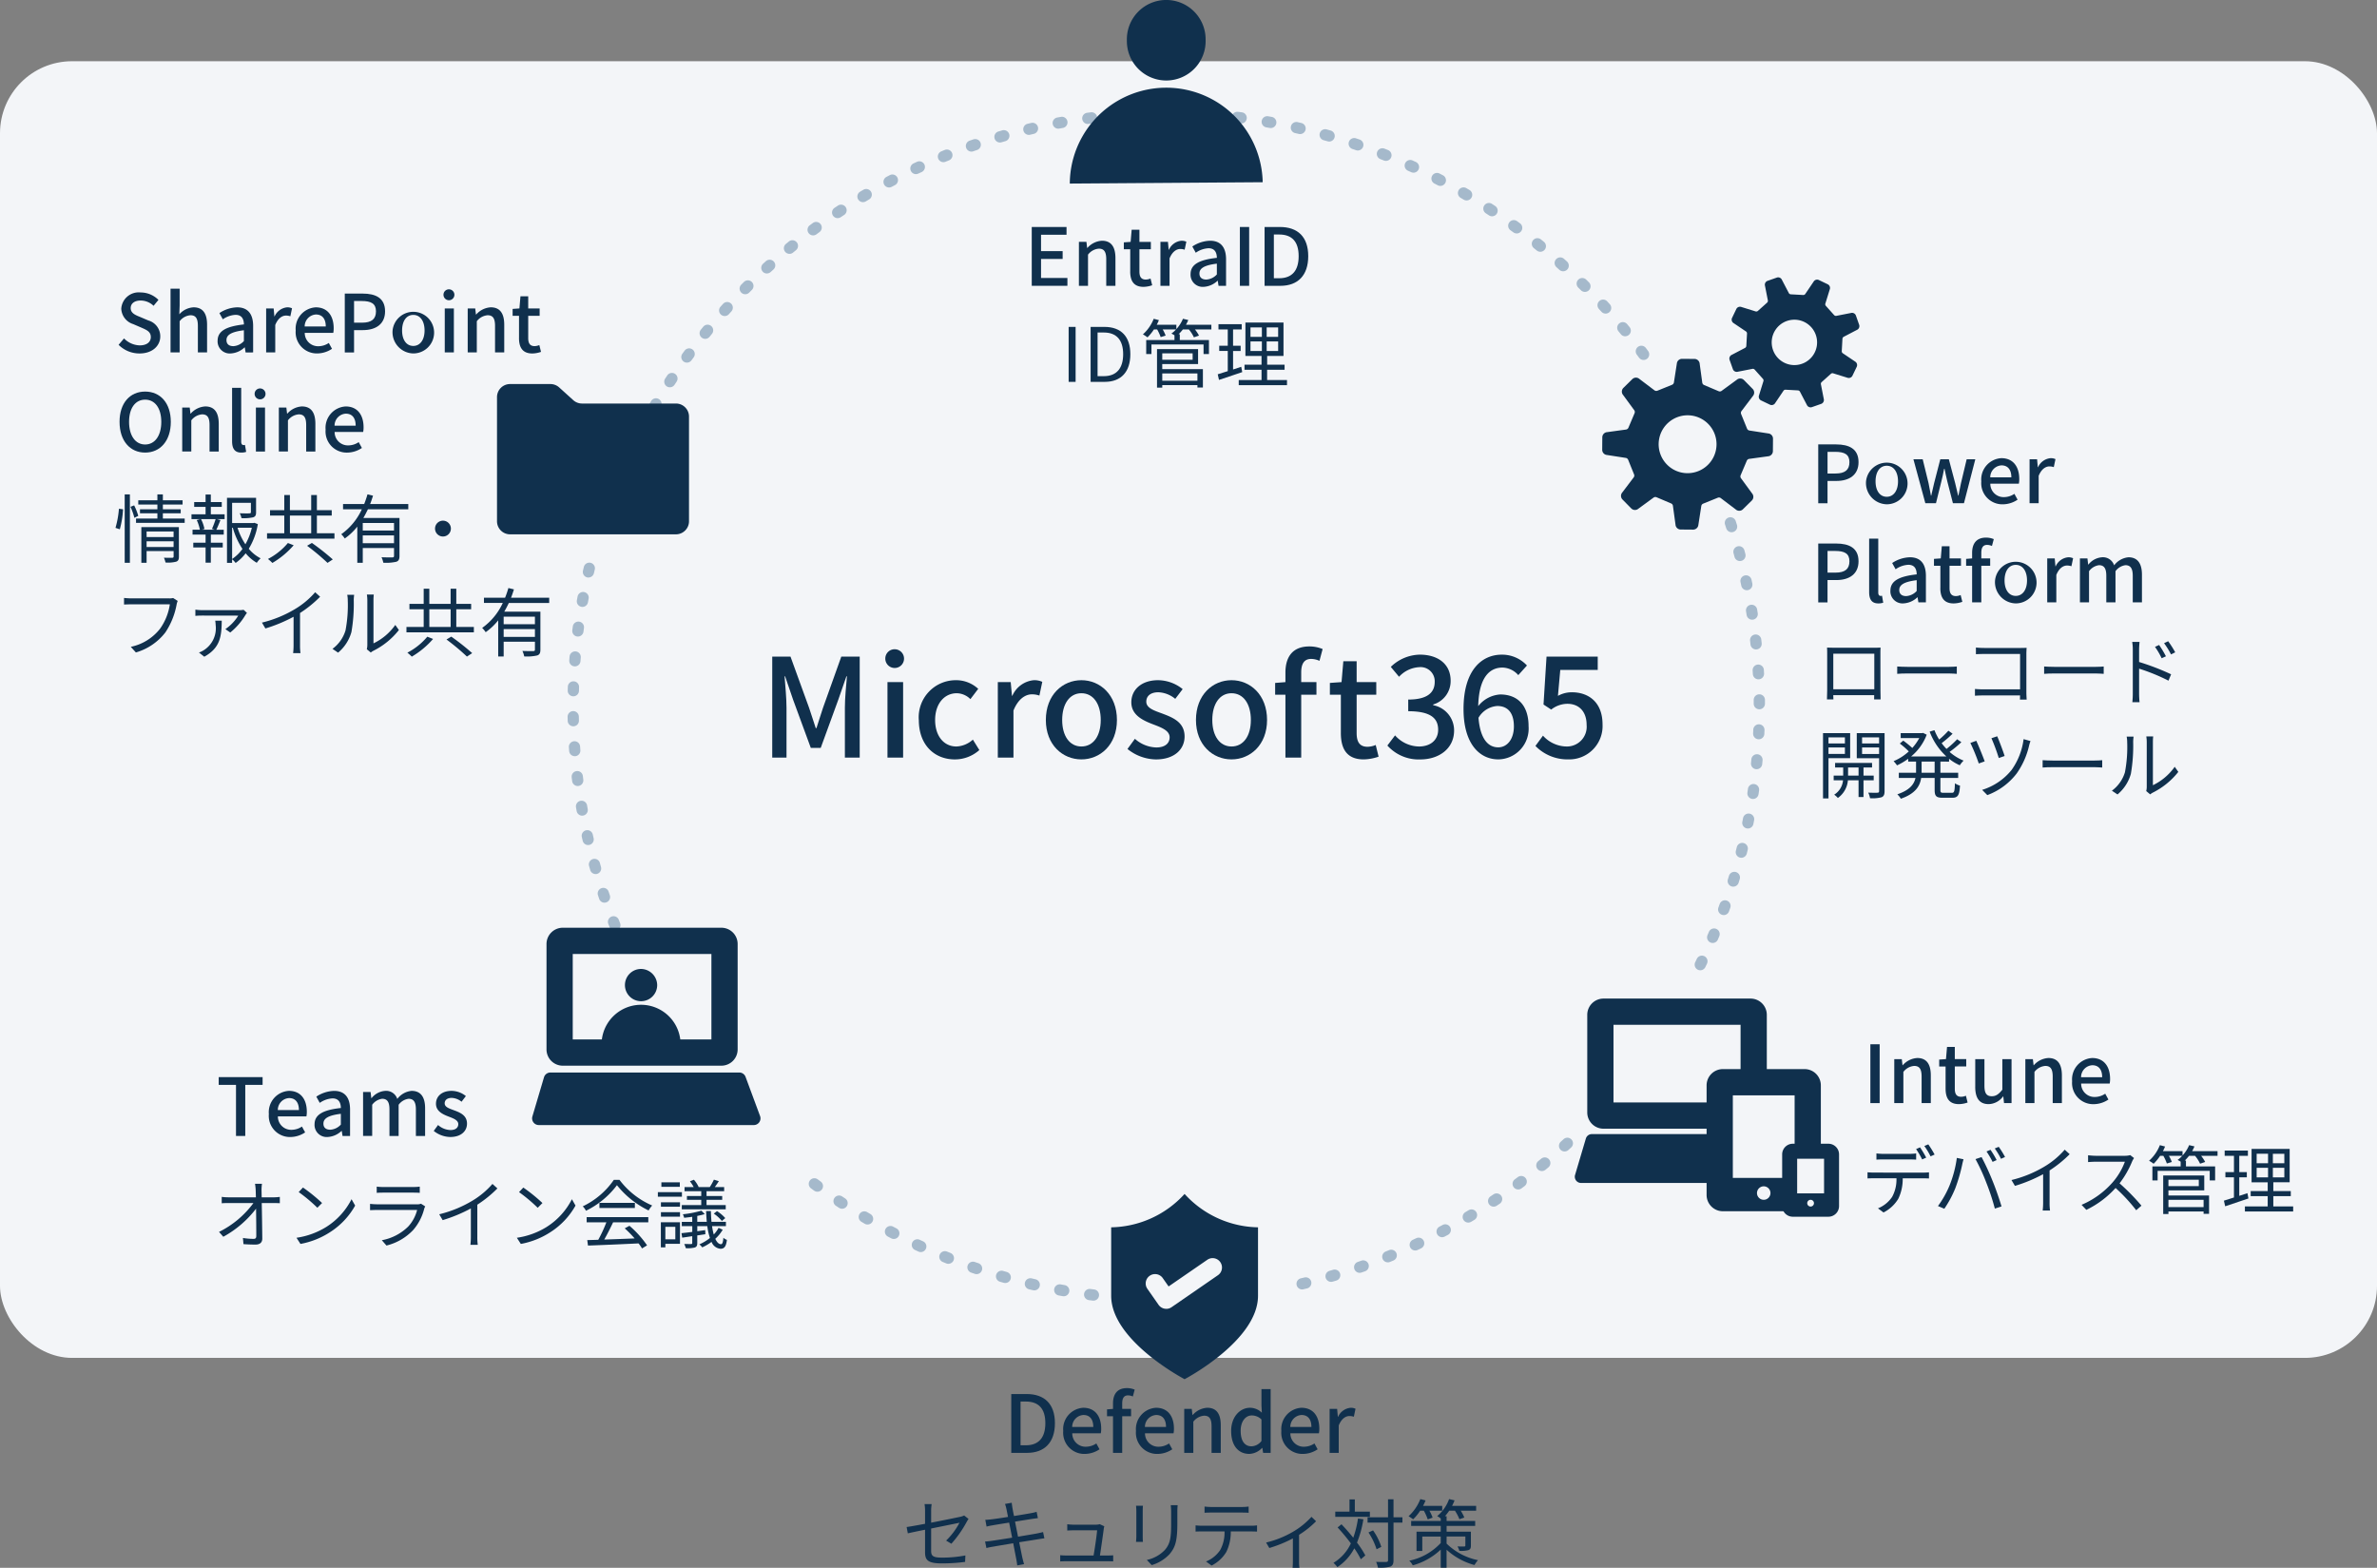 <svg xmlns="http://www.w3.org/2000/svg" xmlns:xlink="http://www.w3.org/1999/xlink" width="330" height="217.641" viewBox="0 0 330 217.641">
  <rect x="0" y="0" width="330" height="217.641" fill="#808080" stroke="none"/>
  <defs>
    <clipPath id="clip-path">
      <rect id="長方形_270" data-name="長方形 270" width="302.329" height="217.641" fill="none"/>
    </clipPath>
  </defs>
  <rect id="長方形_129" data-name="長方形 129" width="330" height="180" rx="10" transform="translate(0 8.5)" fill="#f3f5f8"/>
  <g id="グループ_296" data-name="グループ 296" transform="translate(16.033)">
    <g id="グループ_295" data-name="グループ 295" clip-path="url(#clip-path)">
      <path id="パス_2065" data-name="パス 2065" d="M128.842,205.046a.781.781,0,0,1-.711-.456l-.216-.478a.78.78,0,1,1,1.423-.64l.213.469a.781.781,0,0,1-.709,1.105m-1.634-3.827a.781.781,0,0,1-.725-.493l-.192-.488a.781.781,0,0,1,1.454-.568l.188.48a.781.781,0,0,1-.725,1.069m-1.437-3.9a.781.781,0,0,1-.739-.53l-.167-.5a.78.78,0,1,1,1.481-.491l.164.488a.781.781,0,0,1-.739,1.031m-1.236-3.972a.78.78,0,0,1-.75-.568l-.142-.506a.78.78,0,1,1,1.5-.416l.139.5a.78.78,0,0,1-.538.964.758.758,0,0,1-.213.03m-1.032-4.03a.781.781,0,0,1-.76-.607l-.116-.51a.78.78,0,0,1,1.523-.34l.113.5a.781.781,0,0,1-.586.935.807.807,0,0,1-.175.02m-.826-4.077a.781.781,0,0,1-.768-.646l-.089-.515a.78.78,0,1,1,1.538-.263l.088.508a.78.78,0,0,1-.634.9.805.805,0,0,1-.136.012m-.619-4.114a.78.78,0,0,1-.773-.684l-.063-.52a.78.78,0,0,1,1.55-.184l.062.511a.781.781,0,0,1-.678.871.874.874,0,0,1-.1.006m-.409-4.139a.78.78,0,0,1-.777-.723l-.037-.523a.78.78,0,1,1,1.557-.1l.036.512a.781.781,0,0,1-.721.836l-.058,0m-.2-4.154a.78.78,0,0,1-.78-.762l-.011-.524a.781.781,0,1,1,1.561-.028l.01.515a.781.781,0,0,1-.762.8h-.019m.006-4.161h-.021a.781.781,0,0,1-.76-.8l.016-.526a.78.78,0,0,1,1.56.05l-.015.516a.78.78,0,0,1-.779.76m.212-4.157-.06,0a.781.781,0,0,1-.719-.838l.042-.524a.78.78,0,1,1,1.556.129l-.041.514a.781.781,0,0,1-.777.721m.42-4.141a.8.8,0,0,1-.1-.006.781.781,0,0,1-.676-.873l.068-.522a.78.78,0,0,1,1.547.209l-.067.51a.781.781,0,0,1-.773.682m.629-4.115a.745.745,0,0,1-.139-.012.78.78,0,0,1-.631-.905l.094-.517a.78.78,0,1,1,1.535.284l-.093.508a.781.781,0,0,1-.767.643m.836-4.077a.8.8,0,0,1-.177-.02.78.78,0,0,1-.584-.937l.12-.511a.78.78,0,1,1,1.518.362l-.118.5a.781.781,0,0,1-.76.6" transform="translate(-57.881 -72.01)" fill="#a5b9cb"/>
      <path id="パス_2066" data-name="パス 2066" d="M224.517,331.365a.752.752,0,0,1-.1-.006l-.523-.066a.78.78,0,0,1,.2-1.548l.512.065a.78.78,0,0,1-.094,1.555m-4.12-.61a.783.783,0,0,1-.134-.011l-.518-.092a.781.781,0,1,1,.276-1.536l.508.091a.78.78,0,0,1-.132,1.549m-4.083-.818a.767.767,0,0,1-.174-.02l-.512-.118a.781.781,0,1,1,.354-1.52l.5.117a.781.781,0,0,1-.173,1.542m-4.036-1.025a.787.787,0,0,1-.212-.029l-.507-.145a.78.78,0,0,1,.434-1.5l.5.142a.78.78,0,0,1-.211,1.532m-3.978-1.23a.791.791,0,0,1-.25-.041l-.5-.17a.78.78,0,0,1,.507-1.476l.49.167a.78.78,0,0,1-.25,1.52m-3.91-1.43a.772.772,0,0,1-.286-.055l-.49-.2a.78.78,0,1,1,.585-1.447l.478.19a.781.781,0,0,1-.287,1.507m-3.832-1.627a.781.781,0,0,1-.323-.07l-.478-.22a.78.78,0,0,1,.655-1.416l.469.215a.781.781,0,0,1-.324,1.491m-3.744-1.82a.778.778,0,0,1-.358-.087l-.467-.244a.78.78,0,0,1,.728-1.381l.456.238a.781.781,0,0,1-.36,1.474m-3.647-2.007a.772.772,0,0,1-.393-.107l-.453-.266a.78.78,0,1,1,.8-1.343l.445.261a.781.781,0,0,1-.395,1.455m-3.54-2.19a.775.775,0,0,1-.427-.128l-.438-.288a.78.78,0,0,1,.861-1.3l.432.284a.78.78,0,0,1-.428,1.433m-3.425-2.365a.775.775,0,0,1-.459-.15l-.423-.31a.78.78,0,0,1,.926-1.256l.416.305a.78.78,0,0,1-.46,1.411" transform="translate(-88.749 -150.81)" fill="#a5b9cb"/>
      <path id="パス_2067" data-name="パス 2067" d="M315.912,324.613a.781.781,0,0,1-.177-1.541l.5-.119a.78.78,0,1,1,.366,1.517l-.511.121a.773.773,0,0,1-.178.021m4.024-1.051a.781.781,0,0,1-.216-1.531l.493-.144a.78.78,0,1,1,.442,1.5l-.5.147a.78.78,0,0,1-.216.031m3.966-1.255a.781.781,0,0,1-.255-1.518l.486-.17a.78.78,0,1,1,.518,1.472l-.495.172a.779.779,0,0,1-.255.043m3.9-1.456a.78.78,0,0,1-.291-1.5l.476-.194a.78.78,0,1,1,.593,1.444l-.487.2a.783.783,0,0,1-.29.056m3.818-1.652a.78.78,0,0,1-.328-1.489l.467-.218a.78.78,0,1,1,.663,1.413l-.475.222a.772.772,0,0,1-.327.072m3.73-1.843a.781.781,0,0,1-.364-1.472l.455-.241a.781.781,0,0,1,.735,1.377l-.464.246a.782.782,0,0,1-.362.09m3.632-2.03a.78.78,0,0,1-.4-1.452l.442-.264a.78.78,0,0,1,.805,1.337l-.451.269a.779.779,0,0,1-.4.109m3.524-2.212a.781.781,0,0,1-.432-1.431l.428-.286a.781.781,0,0,1,.872,1.295l-.438.292a.776.776,0,0,1-.43.13m3.408-2.387a.78.78,0,0,1-.464-1.408l.413-.307a.78.78,0,1,1,.935,1.25l-.421.313a.776.776,0,0,1-.463.152m3.285-2.555a.781.781,0,0,1-.495-1.384l.4-.327a.78.78,0,1,1,1,1.2l-.405.335a.778.778,0,0,1-.494.176m3.151-2.717a.78.78,0,0,1-.524-1.359l.38-.347a.78.78,0,0,1,1.056,1.149l-.389.355a.777.777,0,0,1-.523.2" transform="translate(-151.174 -145.615)" fill="#a5b9cb"/>
      <path id="パス_2068" data-name="パス 2068" d="M422.157,200.918a.781.781,0,0,1-.7-1.121l.224-.465a.78.78,0,0,1,1.409.671l-.227.474a.781.781,0,0,1-.7.441m1.72-3.791a.781.781,0,0,1-.718-1.085l.2-.476a.781.781,0,0,1,1.441.6l-.2.484a.781.781,0,0,1-.719.477m1.525-3.874a.781.781,0,0,1-.733-1.048l.175-.484a.78.78,0,0,1,1.47.524l-.178.5a.78.78,0,0,1-.733.513m1.326-3.946a.782.782,0,0,1-.747-1.01l.15-.494a.78.78,0,0,1,1.495.45l-.153.5a.781.781,0,0,1-.746.551m1.123-4.009a.782.782,0,0,1-.758-.971l.125-.5a.78.78,0,1,1,1.516.373l-.127.509a.782.782,0,0,1-.756.591m.917-4.062a.764.764,0,0,1-.152-.015A.78.78,0,0,1,428,180.3l.1-.507a.78.78,0,0,1,1.533.3l-.1.516a.78.78,0,0,1-.765.629m.71-4.1a.781.781,0,0,1-.773-.894l.073-.51a.78.78,0,0,1,1.546.216l-.075.521a.781.781,0,0,1-.771.667m.5-4.134a.724.724,0,0,1-.075,0,.78.78,0,0,1-.7-.851l.048-.515a.78.78,0,0,1,1.555.139l-.048.523a.781.781,0,0,1-.776.707m.292-4.155h-.036a.78.78,0,0,1-.744-.815l.022-.516a.78.78,0,1,1,1.559.061l-.022.526a.781.781,0,0,1-.779.745m.084-4.163a.781.781,0,0,1-.78-.777l0-.515a.78.78,0,0,1,1.561-.018l0,.525a.781.781,0,0,1-.777.784Zm-.123-4.16a.78.78,0,0,1-.778-.738l-.03-.514a.781.781,0,0,1,1.558-.094l.03.523a.78.78,0,0,1-.737.822h-.043m-.33-4.147a.78.78,0,0,1-.775-.7l-.055-.511a.78.78,0,1,1,1.551-.173l.057.522a.781.781,0,0,1-.7.857.734.734,0,0,1-.082,0m-.538-4.126a.78.78,0,0,1-.77-.66l-.081-.509a.78.78,0,1,1,1.541-.25l.083.518a.781.781,0,0,1-.65.892.809.809,0,0,1-.122.009m-.746-4.093a.78.78,0,0,1-.763-.621l-.107-.5a.78.78,0,1,1,1.526-.329l.109.513a.781.781,0,0,1-.764.94m-.953-4.05a.781.781,0,0,1-.754-.582l-.133-.5a.78.78,0,1,1,1.507-.405l.135.506a.782.782,0,0,1-.755.979m-1.158-4a.78.78,0,0,1-.744-.545l-.158-.49a.781.781,0,1,1,1.485-.482l.16.5a.781.781,0,0,1-.744,1.017" transform="translate(-202.142 -66.226)" fill="#a5b9cb"/>
      <path id="パス_2069" data-name="パス 2069" d="M142.994,71.087a.78.78,0,0,1-.673-1.175l.267-.453a.78.78,0,1,1,1.341.8l-.262.444a.78.78,0,0,1-.674.386m2.194-3.538a.78.78,0,0,1-.652-1.209l.289-.438a.78.78,0,1,1,1.3.864l-.284.431a.781.781,0,0,1-.653.352m2.369-3.423a.78.78,0,0,1-.63-1.24l.311-.424a.78.78,0,1,1,1.255.928l-.305.416a.78.78,0,0,1-.631.32m132.816-.37a.781.781,0,0,1-.629-.316l-.307-.413a.78.78,0,1,1,1.249-.936l.314.421a.78.78,0,0,1-.627,1.244M150.095,60.826a.78.78,0,0,1-.606-1.271l.332-.408a.78.78,0,1,1,1.206.991l-.325.4a.778.778,0,0,1-.607.289m127.721-.355a.778.778,0,0,1-.6-.286l-.328-.4a.78.78,0,0,1,1.2-1l.334.405a.78.78,0,0,1-.6,1.275M152.8,57.66a.78.78,0,0,1-.581-1.3l.352-.389a.78.78,0,0,1,1.156,1.048l-.346.383a.779.779,0,0,1-.581.259m122.3-.34a.78.78,0,0,1-.578-.255l-.348-.381a.78.78,0,1,1,1.15-1.056l.353.387a.78.78,0,0,1-.577,1.305M155.652,54.633a.78.78,0,0,1-.554-1.33l.371-.372a.78.78,0,0,1,1.1,1.107l-.364.364a.777.777,0,0,1-.554.231m116.573-.324a.778.778,0,0,1-.552-.228l-.366-.362a.781.781,0,0,1,1.1-1.112l.374.37a.78.78,0,0,1-.551,1.332M158.657,51.753a.78.78,0,0,1-.526-1.357l.389-.353a.78.78,0,1,1,1.044,1.16l-.381.345a.777.777,0,0,1-.525.2M269.2,51.446a.777.777,0,0,1-.522-.2L268.3,50.9a.781.781,0,1,1,1.038-1.166l.391.351a.78.78,0,0,1-.523,1.36M161.8,49.028a.78.78,0,0,1-.5-1.382l.407-.333a.78.78,0,1,1,.984,1.212l-.4.325a.775.775,0,0,1-.5.178m104.242-.29a.778.778,0,0,1-.492-.175l-.4-.324a.78.78,0,1,1,.978-1.216l.408.33a.78.78,0,0,1-.493,1.386M165.08,46.465a.78.78,0,0,1-.466-1.407l.422-.311a.78.78,0,1,1,.921,1.26l-.414.305a.778.778,0,0,1-.464.153m97.671-.273a.777.777,0,0,1-.461-.151l-.417-.3a.781.781,0,0,1,.916-1.264l.425.31a.781.781,0,0,1-.463,1.41M168.482,44.07a.781.781,0,0,1-.433-1.43l.437-.289a.78.78,0,1,1,.858,1.3l-.43.285a.776.776,0,0,1-.432.131m90.852-.254a.779.779,0,0,1-.429-.129l-.431-.283a.78.78,0,1,1,.85-1.309l.44.288a.781.781,0,0,1-.43,1.432M172,41.85a.78.78,0,0,1-.4-1.451l.451-.267a.78.78,0,0,1,.791,1.345l-.443.262a.774.774,0,0,1-.4.11m83.8-.236a.776.776,0,0,1-.394-.107l-.446-.261a.781.781,0,0,1,.784-1.35l.453.265a.78.78,0,0,1-.4,1.453m-80.175-1.8a.781.781,0,0,1-.366-1.47l.465-.244a.78.78,0,1,1,.721,1.384l-.455.239a.779.779,0,0,1-.365.091m76.535-.217a.776.776,0,0,1-.361-.089l-.458-.238a.78.78,0,0,1,.714-1.388l.467.242a.781.781,0,0,1-.362,1.472M179.35,37.959a.781.781,0,0,1-.331-1.488l.477-.22a.78.78,0,1,1,.649,1.419l-.466.215a.785.785,0,0,1-.329.073m69.074-.2a.78.78,0,0,1-.326-.071l-.469-.213a.781.781,0,0,1,.641-1.423l.48.219a.781.781,0,0,1-.327,1.49M183.163,36.3a.78.78,0,0,1-.293-1.5l.486-.2a.78.78,0,1,1,.578,1.45l-.477.192a.779.779,0,0,1-.293.057m61.435-.177a.779.779,0,0,1-.289-.056l-.479-.189a.78.78,0,0,1,.568-1.454l.491.194a.781.781,0,0,1-.29,1.505m-57.543-1.288a.781.781,0,0,1-.256-1.518l.495-.17a.781.781,0,1,1,.5,1.478l-.487.167a.769.769,0,0,1-.255.044m53.639-.157a.785.785,0,0,1-.251-.042l-.491-.165a.78.78,0,1,1,.495-1.48l.5.168a.781.781,0,0,1-.251,1.52m-49.679-1.108a.781.781,0,0,1-.218-1.53l.5-.145a.781.781,0,1,1,.429,1.5l-.495.143a.794.794,0,0,1-.218.031m45.7-.135a.761.761,0,0,1-.214-.03l-.5-.14a.78.78,0,1,1,.419-1.5l.506.143a.78.78,0,0,1-.213,1.531m-41.686-.927a.781.781,0,0,1-.18-1.54l.509-.119a.78.78,0,1,1,.351,1.521l-.5.117a.775.775,0,0,1-.181.021m37.653-.112a.782.782,0,0,1-.175-.02l-.505-.114a.78.78,0,1,1,.342-1.523l.512.117a.78.78,0,0,1-.174,1.541M199.1,31.651a.781.781,0,0,1-.14-1.548l.515-.093a.78.78,0,1,1,.275,1.536l-.508.092a.774.774,0,0,1-.142.013m29.505-.09a.813.813,0,0,1-.136-.011l-.511-.089a.781.781,0,0,1,.264-1.538l.518.09a.78.78,0,0,1-.135,1.549M203.211,31a.781.781,0,0,1-.1-1.555l.52-.067a.78.78,0,1,1,.2,1.548l-.512.066a.766.766,0,0,1-.1.007m21.275-.066a.89.89,0,0,1-.1-.006l-.512-.063a.78.78,0,1,1,.185-1.55l.521.064a.78.78,0,0,1-.1,1.555m-17.137-.376A.78.78,0,0,1,207.287,29l.523-.041a.78.78,0,1,1,.117,1.556l-.514.04c-.021,0-.043,0-.063,0m13-.04-.058,0-.516-.037a.78.78,0,0,1,.108-1.557l.522.037a.78.78,0,0,1-.056,1.559m-8.84-.193a.78.78,0,0,1-.024-1.56l.524-.015a.78.78,0,0,1,.039,1.56l-.515.015H211.5m4.683-.014h-.019l-.517-.011a.78.78,0,1,1,.03-1.56l.523.011a.781.781,0,0,1-.018,1.561" transform="translate(-68.223 -13.788)" fill="#a5b9cb"/>
      <path id="パス_2070" data-name="パス 2070" d="M244.494,60.564h4.828V61.64h-3.54v2.275h3V65h-3v2.641h3.662v1.087h-4.95Z" transform="translate(-117.288 -29.053)" fill="#10304d"/>
      <path id="パス_2071" data-name="パス 2071" d="M257.078,64.388h1.043l.1.843h.033a2.909,2.909,0,0,1,2.02-1c1.3,0,1.876.866,1.876,2.42v3.84h-1.277V66.807c0-1.054-.311-1.476-1.032-1.476a2.085,2.085,0,0,0-1.5.832v4.328h-1.265Z" transform="translate(-123.325 -30.813)" fill="#10304d"/>
      <path id="パス_2072" data-name="パス 2072" d="M269.951,67.082V64h-.888v-.955l.943-.067.145-1.687h1.077v1.687h1.586V64h-1.586v3.1c0,.733.255,1.11.888,1.11a1.814,1.814,0,0,0,.655-.145L273,69a3.892,3.892,0,0,1-1.2.222c-1.377,0-1.853-.854-1.853-2.142" transform="translate(-129.074 -29.401)" fill="#10304d"/>
      <path id="パス_2073" data-name="パス 2073" d="M278.831,64.388h1.043l.1,1.1h.033a2.11,2.11,0,0,1,1.732-1.254,1.525,1.525,0,0,1,.688.133l-.234,1.11a1.8,1.8,0,0,0-.61-.1c-.5,0-1.1.344-1.488,1.31v3.806h-1.265Z" transform="translate(-133.76 -30.813)" fill="#10304d"/>
      <path id="パス_2074" data-name="パス 2074" d="M286.872,68.871c0-1.31,1.11-1.986,3.651-2.264-.011-.71-.266-1.332-1.165-1.332a3.358,3.358,0,0,0-1.765.622l-.477-.866a4.676,4.676,0,0,1,2.464-.8c1.52,0,2.22.966,2.22,2.586v3.674h-1.043l-.111-.7h-.033a3.034,3.034,0,0,1-1.942.843,1.686,1.686,0,0,1-1.8-1.765m3.651.044v-1.5c-1.809.222-2.419.677-2.419,1.365,0,.6.41.843.954.843a2.151,2.151,0,0,0,1.465-.71" transform="translate(-137.618 -30.813)" fill="#10304d"/>
      <rect id="長方形_265" data-name="長方形 265" width="1.288" height="8.168" transform="translate(156.1 31.51)" fill="#10304d"/>
      <path id="パス_2075" data-name="パス 2075" d="M306.62,60.563h2.12c2.509,0,3.94,1.388,3.94,4.051s-1.431,4.118-3.874,4.118H306.62Zm2.031,7.114c1.753,0,2.7-1.032,2.7-3.063s-.944-3.007-2.7-3.007h-.743v6.071Z" transform="translate(-147.091 -29.053)" fill="#10304d"/>
      <rect id="長方形_266" data-name="長方形 266" width="0.968" height="7.629" transform="translate(132.327 45.38)" fill="#10304d"/>
      <path id="パス_2076" data-name="パス 2076" d="M260.2,87.222h1.915c2.342,0,3.6,1.364,3.6,3.789s-1.26,3.841-3.56,3.841H260.2Zm1.832,6.838c1.8,0,2.685-1.124,2.685-3.049S263.831,88,262.03,88h-.864V94.06Z" transform="translate(-124.822 -41.842)" fill="#10304d"/>
      <path id="パス_2077" data-name="パス 2077" d="M283.66,86.54h-2.279a5.179,5.179,0,0,1,.562.854l-.708.239a4.839,4.839,0,0,0-.7-1.093h-.832a7.323,7.323,0,0,1-.583.656h.156v.812h4.048v1.946h-.749V88.621h-7.233v1.332h-.728V88.007h3.924v-.656a4,4,0,0,0-.427-.239,4.144,4.144,0,0,0,.646-.572h-1.853a4.724,4.724,0,0,1,.406.854l-.687.208a6.567,6.567,0,0,0-.49-1.062h-.447a7.1,7.1,0,0,1-.895,1.1,4.724,4.724,0,0,0-.635-.416,5.707,5.707,0,0,0,1.5-2.165l.718.187a5.026,5.026,0,0,1-.3.645H278.8v.6a4.883,4.883,0,0,0,.916-1.436l.739.177a5.468,5.468,0,0,1-.323.656h3.528Zm-6.817,5.506h5.641V94.6h-.76v-.333h-4.881v.354h-.729v-5.35h5.7v2.071h-4.975Zm0-1.3h4.215V89.86h-4.215Zm0,2.914h4.881V92.649h-4.881Z" transform="translate(-131.518 -40.806)" fill="#10304d"/>
      <path id="パス_2078" data-name="パス 2078" d="M297.521,92.942c-1.113.375-2.3.78-3.226,1.082l-.177-.78c.385-.114.864-.26,1.394-.438v-2.8h-1.186v-.729h1.186V87.019h-1.29v-.728h3.226v.728h-1.2v2.259H297.3v.729h-1.051v2.571l1.134-.375Zm6.214,1.1v.708h-6.7v-.708H300.2V92.619h-2.363v-.708H300.2V90.694h-2.237V86.062h5.287v4.632h-2.269v1.217H303.4v.708h-2.425v1.426Zm-5.069-5.995h1.582V86.738h-1.582Zm0,1.967h1.582V88.685h-1.582Zm3.841-3.279h-1.593V88.05h1.593Zm0,1.946h-1.593v1.332h1.593Z" transform="translate(-141.094 -41.285)" fill="#10304d"/>
      <path id="パス_2079" data-name="パス 2079" d="M239.028,371.946h2.12c2.508,0,3.94,1.388,3.94,4.051s-1.432,4.117-3.874,4.117h-2.187Zm2.031,7.114c1.754,0,2.7-1.032,2.7-3.063s-.943-3.007-2.7-3.007h-.743v6.071Z" transform="translate(-114.666 -178.429)" fill="#10304d"/>
      <path id="パス_2080" data-name="パス 2080" d="M252.891,378.833a2.965,2.965,0,0,1,2.786-3.219c1.621,0,2.486,1.165,2.486,2.9a3.305,3.305,0,0,1-.056.644h-3.962a1.843,1.843,0,0,0,1.887,1.864,2.594,2.594,0,0,0,1.454-.455l.444.81a3.7,3.7,0,0,1-2.064.644,2.932,2.932,0,0,1-2.974-3.185m4.173-.555c0-1.054-.477-1.665-1.365-1.665a1.655,1.655,0,0,0-1.564,1.665Z" transform="translate(-121.316 -180.189)" fill="#10304d"/>
      <path id="パス_2081" data-name="パス 2081" d="M268.163,371.532a1.661,1.661,0,0,0-.666-.155c-.544,0-.81.355-.81,1.1v.777h1.232v1.021h-1.232v5.083H265.41v-5.083h-.832v-.954l.832-.067v-.766c0-1.254.566-2.12,1.931-2.12a2.768,2.768,0,0,1,1.077.211Z" transform="translate(-126.923 -177.672)" fill="#10304d"/>
      <path id="パス_2082" data-name="パス 2082" d="M272.3,378.833a2.965,2.965,0,0,1,2.786-3.219c1.621,0,2.486,1.165,2.486,2.9a3.3,3.3,0,0,1-.056.644h-3.962a1.843,1.843,0,0,0,1.887,1.864,2.6,2.6,0,0,0,1.454-.455l.444.81a3.7,3.7,0,0,1-2.065.644,2.932,2.932,0,0,1-2.974-3.185m4.173-.555c0-1.054-.477-1.665-1.365-1.665a1.656,1.656,0,0,0-1.565,1.665Z" transform="translate(-130.626 -180.189)" fill="#10304d"/>
      <path id="パス_2083" data-name="パス 2083" d="M285.18,375.771h1.043l.1.843h.033a2.91,2.91,0,0,1,2.02-1c1.3,0,1.876.866,1.876,2.42v3.84h-1.277V378.19c0-1.054-.311-1.476-1.032-1.476a2.085,2.085,0,0,0-1.5.832v4.328H285.18Z" transform="translate(-136.806 -180.189)" fill="#10304d"/>
      <path id="パス_2084" data-name="パス 2084" d="M297.7,376.449c0-1.986,1.254-3.219,2.619-3.219a2.354,2.354,0,0,1,1.643.688l-.055-1.01v-2.264h1.276v8.845h-1.043l-.111-.688h-.033a2.558,2.558,0,0,1-1.776.833c-1.532,0-2.519-1.165-2.519-3.186m4.206,1.388v-2.985a1.914,1.914,0,0,0-1.343-.555c-.855,0-1.543.81-1.543,2.131,0,1.387.544,2.153,1.5,2.153a1.8,1.8,0,0,0,1.388-.743" transform="translate(-142.812 -177.805)" fill="#10304d"/>
      <path id="パス_2085" data-name="パス 2085" d="M311.092,378.833a2.965,2.965,0,0,1,2.786-3.219c1.621,0,2.486,1.165,2.486,2.9a3.3,3.3,0,0,1-.056.644h-3.962a1.843,1.843,0,0,0,1.887,1.864,2.594,2.594,0,0,0,1.454-.455l.444.81a3.7,3.7,0,0,1-2.064.644,2.932,2.932,0,0,1-2.974-3.185m4.173-.555c0-1.054-.477-1.665-1.365-1.665a1.655,1.655,0,0,0-1.565,1.665Z" transform="translate(-149.236 -180.189)" fill="#10304d"/>
      <path id="パス_2086" data-name="パス 2086" d="M323.975,375.771h1.043l.1,1.1h.033a2.11,2.11,0,0,1,1.732-1.254,1.514,1.514,0,0,1,.688.134l-.233,1.109a1.8,1.8,0,0,0-.61-.1c-.5,0-1.1.344-1.487,1.31v3.806h-1.265Z" transform="translate(-155.417 -180.189)" fill="#10304d"/>
      <path id="パス_2087" data-name="パス 2087" d="M454.358,118.574h2.475c1.82,0,3.119.622,3.119,2.464,0,1.787-1.3,2.608-3.074,2.608h-1.232v3.1h-1.288Zm2.4,4.04c1.31,0,1.931-.5,1.931-1.576s-.677-1.432-1.975-1.432h-1.066v3.008Z" transform="translate(-217.964 -56.882)" fill="#10304d"/>
      <path id="パス_2088" data-name="パス 2088" d="M467.111,125.462a2.89,2.89,0,1,1,2.875,3.185,2.95,2.95,0,0,1-2.875-3.185m4.44,0c0-1.3-.6-2.164-1.565-2.164s-1.554.866-1.554,2.164.6,2.142,1.554,2.142,1.565-.855,1.565-2.142" transform="translate(-224.081 -58.642)" fill="#10304d"/>
      <path id="パス_2089" data-name="パス 2089" d="M479.758,122.542h1.288l.81,3.307c.122.588.222,1.154.333,1.731h.044c.133-.578.255-1.155.4-1.731l.854-3.307h1.188l.877,3.307c.145.588.266,1.154.411,1.731h.044c.122-.578.222-1.144.355-1.731l.788-3.307h1.2l-1.576,6.1h-1.532l-.777-3.019c-.144-.577-.255-1.132-.389-1.764h-.056c-.122.632-.233,1.2-.388,1.776l-.743,3.007h-1.476Z" transform="translate(-230.149 -58.786)" fill="#10304d"/>
      <path id="パス_2090" data-name="パス 2090" d="M497.865,125.462a2.965,2.965,0,0,1,2.786-3.219c1.621,0,2.486,1.165,2.486,2.9a3.305,3.305,0,0,1-.056.644h-3.962a1.843,1.843,0,0,0,1.887,1.864,2.6,2.6,0,0,0,1.454-.455l.444.81a3.705,3.705,0,0,1-2.064.644,2.932,2.932,0,0,1-2.974-3.185m4.173-.555c0-1.054-.477-1.665-1.365-1.665a1.656,1.656,0,0,0-1.565,1.665Z" transform="translate(-238.835 -58.642)" fill="#10304d"/>
      <path id="パス_2091" data-name="パス 2091" d="M510.747,122.4h1.043l.1,1.1h.033a2.11,2.11,0,0,1,1.732-1.254,1.524,1.524,0,0,1,.688.133l-.234,1.11a1.8,1.8,0,0,0-.61-.1c-.5,0-1.1.344-1.488,1.31V128.5h-1.265Z" transform="translate(-245.014 -58.642)" fill="#10304d"/>
      <path id="パス_2092" data-name="パス 2092" d="M454.358,145.02h2.475c1.82,0,3.119.622,3.119,2.464,0,1.787-1.3,2.608-3.074,2.608h-1.232v3.1h-1.288Zm2.4,4.04c1.31,0,1.931-.5,1.931-1.576s-.677-1.432-1.975-1.432h-1.066v3.008Z" transform="translate(-217.964 -69.569)" fill="#10304d"/>
      <path id="パス_2093" data-name="パス 2093" d="M467.943,151.133v-7.414h1.265V151.2c0,.344.155.466.311.466a.883.883,0,0,0,.211-.022l.166.966a2.043,2.043,0,0,1-.688.1c-.921,0-1.265-.588-1.265-1.576" transform="translate(-224.481 -68.945)" fill="#10304d"/>
      <path id="パス_2094" data-name="パス 2094" d="M473.616,153.328c0-1.31,1.11-1.986,3.651-2.264-.011-.71-.266-1.332-1.165-1.332a3.355,3.355,0,0,0-1.764.622l-.478-.866a4.676,4.676,0,0,1,2.464-.8c1.52,0,2.219.966,2.219,2.586v3.674H477.5l-.111-.7h-.033a3.035,3.035,0,0,1-1.943.843,1.686,1.686,0,0,1-1.8-1.765m3.651.044v-1.5c-1.809.222-2.419.677-2.419,1.365,0,.6.41.843.955.843a2.151,2.151,0,0,0,1.465-.71" transform="translate(-227.202 -71.329)" fill="#10304d"/>
      <path id="パス_2095" data-name="パス 2095" d="M486.127,151.539v-3.085h-.888V147.5l.944-.067.144-1.687H487.4v1.687h1.587v1.021H487.4v3.1c0,.733.255,1.11.888,1.11a1.811,1.811,0,0,0,.654-.145l.234.943a3.9,3.9,0,0,1-1.2.222c-1.377,0-1.854-.854-1.854-2.142" transform="translate(-232.778 -69.917)" fill="#10304d"/>
      <path id="パス_2096" data-name="パス 2096" d="M497.4,144.607a1.661,1.661,0,0,0-.666-.155c-.544,0-.81.355-.81,1.1v.777h1.232v1.021h-1.232v5.083h-1.276v-5.083h-.832v-.954l.832-.067v-.766c0-1.254.566-2.12,1.931-2.12a2.768,2.768,0,0,1,1.077.211Z" transform="translate(-236.891 -68.812)" fill="#10304d"/>
      <path id="パス_2097" data-name="パス 2097" d="M501.533,151.908a2.89,2.89,0,1,1,2.875,3.185,2.95,2.95,0,0,1-2.875-3.185m4.44,0c0-1.3-.6-2.164-1.565-2.164s-1.553.866-1.553,2.164.6,2.142,1.553,2.142,1.565-.855,1.565-2.142" transform="translate(-240.594 -71.329)" fill="#10304d"/>
      <path id="パス_2098" data-name="パス 2098" d="M515.46,148.845H516.5l.1,1.1h.033a2.11,2.11,0,0,1,1.731-1.254,1.52,1.52,0,0,1,.688.133l-.233,1.11a1.8,1.8,0,0,0-.61-.1c-.5,0-1.1.344-1.487,1.31v3.806H515.46Z" transform="translate(-247.275 -71.329)" fill="#10304d"/>
      <path id="パス_2099" data-name="パス 2099" d="M524.183,148.845h1.043l.1.855h.033a2.659,2.659,0,0,1,1.887-1.01,1.629,1.629,0,0,1,1.687,1.121,2.814,2.814,0,0,1,1.986-1.121c1.276,0,1.876.866,1.876,2.42v3.84h-1.276v-3.685c0-1.054-.333-1.476-1.021-1.476a2.038,2.038,0,0,0-1.376.832v4.328h-1.276v-3.685c0-1.054-.322-1.476-1.021-1.476a2.062,2.062,0,0,0-1.376.832v4.328h-1.265Z" transform="translate(-251.46 -71.329)" fill="#10304d"/>
      <rect id="長方形_267" data-name="長方形 267" width="1.288" height="8.168" transform="translate(243.632 144.964)" fill="#10304d"/>
      <path id="パス_2100" data-name="パス 2100" d="M474.647,282.45h1.043l.1.843h.033a2.91,2.91,0,0,1,2.02-1c1.3,0,1.876.866,1.876,2.42v3.84h-1.277v-3.685c0-1.054-.311-1.476-1.032-1.476a2.085,2.085,0,0,0-1.5.832v4.328h-1.265Z" transform="translate(-227.697 -135.421)" fill="#10304d"/>
      <path id="パス_2101" data-name="パス 2101" d="M487.52,285.144v-3.085h-.888V281.1l.943-.067.145-1.687H488.8v1.687h1.587v1.021H488.8v3.1c0,.733.255,1.11.888,1.11a1.812,1.812,0,0,0,.655-.145l.233.943a3.891,3.891,0,0,1-1.2.222c-1.377,0-1.854-.854-1.854-2.142" transform="translate(-233.446 -134.01)" fill="#10304d"/>
      <path id="パス_2102" data-name="パス 2102" d="M496.251,286.433v-3.84h1.276v3.685c0,1.055.3,1.465,1.021,1.465.566,0,.954-.266,1.465-.91v-4.24h1.277v6.1h-1.043l-.1-.921h-.033a2.56,2.56,0,0,1-2,1.066c-1.3,0-1.865-.855-1.865-2.408" transform="translate(-238.06 -135.565)" fill="#10304d"/>
      <path id="パス_2103" data-name="パス 2103" d="M509.624,282.45h1.043l.1.843h.033a2.911,2.911,0,0,1,2.021-1c1.3,0,1.875.866,1.875,2.42v3.84H513.42v-3.685c0-1.054-.311-1.476-1.032-1.476a2.087,2.087,0,0,0-1.5.832v4.328h-1.265Z" transform="translate(-244.476 -135.421)" fill="#10304d"/>
      <path id="パス_2104" data-name="パス 2104" d="M522.1,285.513a2.965,2.965,0,0,1,2.786-3.219c1.621,0,2.486,1.165,2.486,2.9a3.307,3.307,0,0,1-.056.644h-3.962a1.843,1.843,0,0,0,1.887,1.864,2.594,2.594,0,0,0,1.454-.455l.444.81a3.7,3.7,0,0,1-2.064.644,2.932,2.932,0,0,1-2.975-3.185m4.173-.555c0-1.054-.477-1.665-1.365-1.665a1.655,1.655,0,0,0-1.565,1.665Z" transform="translate(-250.46 -135.421)" fill="#10304d"/>
      <path id="パス_2105" data-name="パス 2105" d="M29.948,288.465h-2.4v-1.076h6.093v1.076H31.235v7.092H29.948Z" transform="translate(-13.217 -137.865)" fill="#10304d"/>
      <path id="パス_2106" data-name="パス 2106" d="M40.922,294.276a2.965,2.965,0,0,1,2.786-3.219c1.621,0,2.486,1.165,2.486,2.9a3.3,3.3,0,0,1-.056.644H42.176a1.843,1.843,0,0,0,1.887,1.864,2.594,2.594,0,0,0,1.454-.455l.444.81a3.7,3.7,0,0,1-2.064.644,2.932,2.932,0,0,1-2.974-3.185m4.173-.555c0-1.054-.477-1.665-1.365-1.665a1.655,1.655,0,0,0-1.564,1.665Z" transform="translate(-19.631 -139.625)" fill="#10304d"/>
      <path id="パス_2107" data-name="パス 2107" d="M53.122,295.7c0-1.31,1.11-1.986,3.651-2.264-.011-.71-.266-1.332-1.165-1.332a3.359,3.359,0,0,0-1.765.622l-.477-.866a4.676,4.676,0,0,1,2.464-.8c1.52,0,2.22.966,2.22,2.586v3.674H57.006l-.111-.7h-.033a3.034,3.034,0,0,1-1.942.843,1.686,1.686,0,0,1-1.8-1.765m3.651.044v-1.5c-1.809.222-2.419.676-2.419,1.365,0,.6.41.843.954.843a2.151,2.151,0,0,0,1.465-.71" transform="translate(-25.484 -139.625)" fill="#10304d"/>
      <path id="パス_2108" data-name="パス 2108" d="M66.067,291.213H67.11l.1.855h.033a2.659,2.659,0,0,1,1.887-1.01,1.63,1.63,0,0,1,1.687,1.121,2.813,2.813,0,0,1,1.986-1.121c1.276,0,1.876.866,1.876,2.42v3.84H73.4v-3.685c0-1.054-.333-1.476-1.021-1.476a2.036,2.036,0,0,0-1.376.832v4.328H69.729v-3.685c0-1.054-.322-1.476-1.021-1.476a2.06,2.06,0,0,0-1.376.832v4.328H66.067Z" transform="translate(-31.694 -139.625)" fill="#10304d"/>
      <path id="パス_2109" data-name="パス 2109" d="M84.92,296.618l.6-.822a2.7,2.7,0,0,0,1.731.7c.733,0,1.077-.355,1.077-.821,0-.555-.688-.8-1.354-1.055-.81-.311-1.742-.743-1.742-1.776s.822-1.787,2.164-1.787a3.215,3.215,0,0,1,1.986.722l-.6.788a2.284,2.284,0,0,0-1.365-.533c-.665,0-.977.333-.977.754,0,.522.633.722,1.3.966.855.322,1.8.7,1.8,1.854,0,1.021-.81,1.853-2.319,1.853a3.755,3.755,0,0,1-2.3-.843" transform="translate(-40.738 -139.625)" fill="#10304d"/>
      <path id="パス_2110" data-name="パス 2110" d="M.829,85.3l.755-.888a3.165,3.165,0,0,0,2.175.966c.987,0,1.543-.466,1.543-1.154,0-.744-.555-.977-1.31-1.31L2.86,82.426A2.349,2.349,0,0,1,1.2,80.284a2.427,2.427,0,0,1,2.686-2.253,3.5,3.5,0,0,1,2.476,1.032l-.677.822a2.6,2.6,0,0,0-1.8-.733c-.832,0-1.376.4-1.376,1.054,0,.7.655.966,1.321,1.232l1.121.478a2.28,2.28,0,0,1,1.665,2.209c0,1.31-1.088,2.375-2.875,2.375A4.077,4.077,0,0,1,.829,85.3" transform="translate(-0.398 -37.433)" fill="#10304d"/>
      <path id="パス_2111" data-name="パス 2111" d="M14.691,77.029h1.265v2.342l-.044,1.21a2.841,2.841,0,0,1,1.976-.966c1.3,0,1.876.866,1.876,2.42v3.84H18.486V82.19c0-1.054-.311-1.476-1.032-1.476a2.085,2.085,0,0,0-1.5.832v4.328H14.691Z" transform="translate(-7.048 -36.952)" fill="#10304d"/>
      <path id="パス_2112" data-name="パス 2112" d="M27.253,86.638c0-1.31,1.11-1.986,3.651-2.264-.011-.71-.266-1.332-1.165-1.332a3.355,3.355,0,0,0-1.764.622L27.5,82.8a4.676,4.676,0,0,1,2.464-.8c1.52,0,2.22.966,2.22,2.586v3.674H31.137l-.111-.7h-.033a3.035,3.035,0,0,1-1.943.843,1.686,1.686,0,0,1-1.8-1.765m3.651.044v-1.5c-1.809.222-2.419.677-2.419,1.365,0,.6.41.843.955.843a2.151,2.151,0,0,0,1.465-.71" transform="translate(-13.074 -39.336)" fill="#10304d"/>
      <path id="パス_2113" data-name="パス 2113" d="M40.2,82.155h1.043l.1,1.1h.033A2.111,2.111,0,0,1,43.107,82a1.525,1.525,0,0,1,.688.133l-.234,1.11a1.8,1.8,0,0,0-.61-.1c-.5,0-1.1.344-1.487,1.31v3.806H40.2Z" transform="translate(-19.284 -39.336)" fill="#10304d"/>
      <path id="パス_2114" data-name="パス 2114" d="M48.089,85.218A2.965,2.965,0,0,1,50.875,82c1.621,0,2.486,1.165,2.486,2.9a3.305,3.305,0,0,1-.056.644H49.343A1.843,1.843,0,0,0,51.23,87.4a2.594,2.594,0,0,0,1.454-.455l.444.81a3.7,3.7,0,0,1-2.064.644,2.932,2.932,0,0,1-2.974-3.185m4.173-.555c0-1.054-.477-1.665-1.365-1.665a1.655,1.655,0,0,0-1.564,1.665Z" transform="translate(-23.069 -39.336)" fill="#10304d"/>
      <path id="パス_2115" data-name="パス 2115" d="M61.185,78.33H63.66c1.82,0,3.119.622,3.119,2.464,0,1.787-1.3,2.608-3.074,2.608H62.473v3.1H61.185Zm2.4,4.04c1.31,0,1.931-.5,1.931-1.576s-.677-1.432-1.976-1.432H62.473V82.37Z" transform="translate(-29.352 -37.576)" fill="#10304d"/>
      <path id="パス_2116" data-name="パス 2116" d="M73.938,85.218A2.89,2.89,0,1,1,76.813,88.4a2.95,2.95,0,0,1-2.875-3.185m4.44,0c0-1.3-.6-2.164-1.565-2.164s-1.554.866-1.554,2.164.6,2.142,1.554,2.142,1.565-.855,1.565-2.142" transform="translate(-35.469 -39.336)" fill="#10304d"/>
      <path id="パス_2117" data-name="パス 2117" d="M87.524,77.954a.749.749,0,0,1,.81-.754.757.757,0,1,1-.81.754m.177,1.9h1.265v6.1H87.7Z" transform="translate(-41.987 -37.034)" fill="#10304d"/>
      <path id="パス_2118" data-name="パス 2118" d="M93.986,82.155h1.043l.1.843h.033a2.909,2.909,0,0,1,2.02-1c1.3,0,1.876.866,1.876,2.42v3.84H97.781V84.574c0-1.054-.311-1.476-1.032-1.476a2.085,2.085,0,0,0-1.5.832v4.328H93.986Z" transform="translate(-45.087 -39.336)" fill="#10304d"/>
      <path id="パス_2119" data-name="パス 2119" d="M106.859,84.848V81.763h-.888v-.955l.943-.067.145-1.687h1.076v1.687h1.587v1.021h-1.587v3.1c0,.733.255,1.11.888,1.11a1.822,1.822,0,0,0,.655-.144l.233.943a3.892,3.892,0,0,1-1.2.222c-1.377,0-1.854-.854-1.854-2.142" transform="translate(-50.836 -37.924)" fill="#10304d"/>
      <path id="パス_2120" data-name="パス 2120" d="M1.085,108.684c0-2.631,1.454-4.206,3.551-4.206S8.2,106.054,8.2,108.684s-1.465,4.262-3.563,4.262-3.551-1.632-3.551-4.262m5.793,0c0-1.92-.888-3.085-2.242-3.085s-2.231,1.165-2.231,3.085.877,3.14,2.231,3.14,2.242-1.221,2.242-3.14" transform="translate(-0.52 -50.12)" fill="#10304d"/>
      <path id="パス_2121" data-name="パス 2121" d="M17.806,108.6h1.043l.1.843h.033a2.909,2.909,0,0,1,2.02-1c1.3,0,1.876.866,1.876,2.42v3.84H21.6V111.02c0-1.054-.311-1.476-1.032-1.476a2.085,2.085,0,0,0-1.5.832V114.7H17.806Z" transform="translate(-8.542 -52.023)" fill="#10304d"/>
      <path id="パス_2122" data-name="パス 2122" d="M31.114,110.889v-7.414h1.265v7.481c0,.344.155.466.311.466a.877.877,0,0,0,.211-.022l.167.966a2.043,2.043,0,0,1-.688.1c-.921,0-1.265-.588-1.265-1.576" transform="translate(-14.926 -49.639)" fill="#10304d"/>
      <path id="パス_2123" data-name="パス 2123" d="M37.128,104.4a.75.75,0,0,1,.81-.754.757.757,0,1,1-.81.754m.177,1.9h1.265v6.1H37.305Z" transform="translate(-17.811 -49.721)" fill="#10304d"/>
      <path id="パス_2124" data-name="パス 2124" d="M43.59,108.6h1.043l.1.843h.033a2.909,2.909,0,0,1,2.02-1c1.3,0,1.876.866,1.876,2.42v3.84H47.385V111.02c0-1.054-.311-1.476-1.032-1.476a2.085,2.085,0,0,0-1.5.832V114.7H43.59Z" transform="translate(-20.911 -52.023)" fill="#10304d"/>
      <path id="パス_2125" data-name="パス 2125" d="M56.065,111.664a2.965,2.965,0,0,1,2.786-3.219c1.621,0,2.486,1.165,2.486,2.9a3.306,3.306,0,0,1-.056.644H57.319a1.843,1.843,0,0,0,1.887,1.864,2.594,2.594,0,0,0,1.454-.455l.444.81a3.7,3.7,0,0,1-2.064.644,2.932,2.932,0,0,1-2.974-3.185m4.173-.555c0-1.054-.477-1.665-1.365-1.665a1.655,1.655,0,0,0-1.564,1.665Z" transform="translate(-26.895 -52.023)" fill="#10304d"/>
      <path id="パス_2126" data-name="パス 2126" d="M280.808,5.547a5.467,5.467,0,1,1-10.931.077,5.467,5.467,0,1,1,10.931-.077" transform="translate(-129.465 0)" fill="#10304d"/>
      <path id="パス_2127" data-name="パス 2127" d="M281.426,36.532a13.392,13.392,0,0,0-26.781.188Z" transform="translate(-122.158 -11.237)" fill="#10304d"/>
      <path id="パス_2128" data-name="パス 2128" d="M464.115,178.73c0,.333.01,1.134.021,1.249h-.9c0-.073.01-.312.01-.593h-5.683c.01.271.01.52.021.593h-.895c.01-.125.031-.895.031-1.259V173.6c0-.239,0-.562-.021-.812.406.01.687.021.926.021h5.589c.229,0,.6,0,.916-.021-.021.261-.021.552-.021.812Zm-6.547-.156h5.693V173.63h-5.693Z" transform="translate(-219.084 -82.889)" fill="#10304d"/>
      <path id="パス_2129" data-name="パス 2129" d="M475.434,177.829c.312.021.864.052,1.447.052h5.7c.52,0,.895-.031,1.124-.052v1.02c-.208-.01-.645-.052-1.113-.052h-5.714c-.573,0-1.124.021-1.447.052Z" transform="translate(-228.074 -85.308)" fill="#10304d"/>
      <path id="パス_2130" data-name="パス 2130" d="M502.418,180c.01-.114.01-.333.021-.583H497.35c-.427,0-.895.021-1.176.042v-.937c.271.021.718.052,1.155.052h5.11v-4.913h-4.985c-.385,0-.895.021-1.145.031v-.926a10.509,10.509,0,0,0,1.135.062h5.131c.25,0,.562-.01.77-.021-.01.239-.031.562-.031.812v5.371c0,.375.031.843.042,1.009Z" transform="translate(-238.024 -82.879)" fill="#10304d"/>
      <path id="パス_2131" data-name="パス 2131" d="M514.634,177.829c.312.021.864.052,1.446.052h5.7c.52,0,.895-.031,1.124-.052v1.02c-.208-.01-.645-.052-1.113-.052H516.08c-.572,0-1.124.021-1.446.052Z" transform="translate(-246.879 -85.308)" fill="#10304d"/>
      <path id="パス_2132" data-name="パス 2132" d="M539.092,173.97a33.84,33.84,0,0,1,4.444,1.707l-.364.884a26.68,26.68,0,0,0-4.08-1.665v3.424a12.12,12.12,0,0,0,.063,1.228h-1a11.388,11.388,0,0,0,.062-1.228v-6.057a6.569,6.569,0,0,0-.083-1.083h1.02c-.031.323-.063.77-.063,1.083Zm3.133-.52a10.382,10.382,0,0,0-.927-1.582l.572-.26a13.952,13.952,0,0,1,.947,1.572Zm1.3-.531a11.193,11.193,0,0,0-.968-1.561l.572-.271a14.1,14.1,0,0,1,.978,1.54Z" transform="translate(-258.153 -82.073)" fill="#10304d"/>
      <path id="パス_2133" data-name="パス 2133" d="M456.393,199.083v5.589h-.76v-9.065H459.4v3.476Zm0-2.04h2.279V196.2h-2.279Zm2.279.552h-2.279v.895h2.279Zm2.581,4.558v2.321h-.687v-2.321h-1.478a3.338,3.338,0,0,1-1.395,2.457,2.7,2.7,0,0,0-.51-.458,2.621,2.621,0,0,0,1.228-2h-1.3V201.5h1.322v-1.124h-1.124v-.635h5.131v.635h-1.186V201.5h1.415v.656Zm-.687-1.779H459.11V201.5h1.457Zm3.611,3.289c0,.458-.1.708-.406.843a4.819,4.819,0,0,1-1.613.136,2.555,2.555,0,0,0-.25-.771c.572.021,1.134.021,1.291.01s.219-.062.219-.229v-4.559h-3.1v-3.486h3.862Zm-3.122-6.62h2.363V196.2h-2.363Zm2.363.552h-2.363v.905h2.363Z" transform="translate(-218.575 -93.836)" fill="#10304d"/>
      <path id="パス_2134" data-name="パス 2134" d="M480.958,199.187v1.55h2.467v.719h-2.467v1.676c0,.323.063.386.416.386h1.187c.323,0,.375-.209.416-1.322a2.129,2.129,0,0,0,.7.322c-.072,1.322-.292,1.686-1.051,1.686H481.26c-.875,0-1.1-.229-1.1-1.082v-1.665h-1.874c-.166,1.114-.78,2.175-2.82,2.883a2.974,2.974,0,0,0-.489-.614c1.738-.582,2.332-1.405,2.519-2.269h-2.311v-.719h2.394v-1.55h-1.093v-.395a8.483,8.483,0,0,1-1.55.915,4.193,4.193,0,0,0-.479-.582,7.207,7.207,0,0,0,2.113-1.353,11,11,0,0,0-1.249-1.093l.479-.406a14.642,14.642,0,0,1,1.259,1.02,7.287,7.287,0,0,0,.968-1.374h-2.581v-.687h2.967l.135-.031.51.25a7.26,7.26,0,0,1-2.164,3.019h4.892a8.966,8.966,0,0,1-2.32-3.445l.665-.2a7.6,7.6,0,0,0,.656,1.3,12.224,12.224,0,0,0,1.28-1.228l.583.417a16.262,16.262,0,0,1-1.52,1.311,7.023,7.023,0,0,0,.677.8,13.649,13.649,0,0,0,1.478-1.342l.583.406a15.564,15.564,0,0,1-1.635,1.353,6.784,6.784,0,0,0,1.947,1.208,3.594,3.594,0,0,0-.531.645,6.625,6.625,0,0,1-1.488-.9v.395Zm-.8,0h-1.811v1.55h1.811Z" transform="translate(-227.604 -93.462)" fill="#10304d"/>
      <path id="パス_2135" data-name="パス 2135" d="M496.941,199.933l-.822.291a25.65,25.65,0,0,0-1.166-2.851l.822-.3c.271.583.927,2.175,1.166,2.862m6.359-2.82a4.779,4.779,0,0,0-.187.593,10.918,10.918,0,0,1-1.728,3.9,9.132,9.132,0,0,1-4.08,3.008l-.718-.728a8.431,8.431,0,0,0,4.09-2.768,9.406,9.406,0,0,0,1.665-4.278Zm-3.591,2.071-.812.281a27.07,27.07,0,0,0-1.02-2.748l.8-.271c.229.5.853,2.154,1.03,2.737" transform="translate(-237.438 -94.239)" fill="#10304d"/>
      <path id="パス_2136" data-name="パス 2136" d="M514.233,202.829c.312.021.864.052,1.447.052h5.7c.52,0,.895-.031,1.124-.052v1.02c-.208-.01-.645-.052-1.113-.052H515.68c-.573,0-1.124.021-1.447.052Z" transform="translate(-246.687 -97.301)" fill="#10304d"/>
      <path id="パス_2137" data-name="パス 2137" d="M532.714,204.022a4.941,4.941,0,0,0,1.811-2.56,18.636,18.636,0,0,0,.312-4.184,3.827,3.827,0,0,0-.073-.76h.958c-.011.125-.053.437-.053.749a22.726,22.726,0,0,1-.323,4.423,5.742,5.742,0,0,1-1.852,2.852Zm4.766.052a2.449,2.449,0,0,0,.073-.583v-6.234a5.163,5.163,0,0,0-.062-.77h.957a6.8,6.8,0,0,0-.041.77v6.005a7.9,7.9,0,0,0,3.029-2.56l.5.708a10.478,10.478,0,0,1-3.55,2.883,2.084,2.084,0,0,0-.354.239Z" transform="translate(-255.552 -94.258)" fill="#10304d"/>
      <path id="パス_2138" data-name="パス 2138" d="M475.235,309.254a7.441,7.441,0,0,0,.812-.042v.854c-.229-.01-.562-.021-.812-.021H472.4a6.3,6.3,0,0,1-.614,2.841,5.084,5.084,0,0,1-2.05,1.9l-.771-.573a4.306,4.306,0,0,0,1.967-1.592,5.045,5.045,0,0,0,.6-2.581h-3.112c-.323,0-.624,0-.905.021v-.854c.281.021.583.042.905.042Zm-5.526-1.832c-.344,0-.687.01-.958.031v-.864a9.055,9.055,0,0,0,.947.063h3.6a7.683,7.683,0,0,0,.968-.063v.864c-.3-.021-.666-.031-.968-.031Zm5.391,0a11.048,11.048,0,0,0-.843-1.436l.552-.239a14.687,14.687,0,0,1,.853,1.426Zm.853-2.092a13.794,13.794,0,0,1,.875,1.415l-.562.25a9.88,9.88,0,0,0-.864-1.437Z" transform="translate(-224.279 -146.472)" fill="#10304d"/>
      <path id="パス_2139" data-name="パス 2139" d="M488.925,307.53l.926.187c-.062.229-.145.531-.187.76a23.219,23.219,0,0,1-.947,3.247,15.053,15.053,0,0,1-1.53,2.862l-.884-.375a13.674,13.674,0,0,0,1.6-2.831,15.908,15.908,0,0,0,1.02-3.851m2.592.167.843-.281a33.664,33.664,0,0,1,1.519,3.289c.427,1.031.979,2.623,1.249,3.56l-.927.3a31.194,31.194,0,0,0-1.176-3.58,26.544,26.544,0,0,0-1.509-3.289m2.935.135-.562.25a11.9,11.9,0,0,0-.843-1.446l.552-.229a12,12,0,0,1,.853,1.426m1.166-.427-.562.25a9.908,9.908,0,0,0-.864-1.436l.552-.229a12.045,12.045,0,0,1,.875,1.415" transform="translate(-233.288 -146.789)" fill="#10304d"/>
      <path id="パス_2140" data-name="パス 2140" d="M514,307.374a16.3,16.3,0,0,1-2.789,2.259v4.454a7.849,7.849,0,0,0,.062,1.114h-1.02a9.676,9.676,0,0,0,.062-1.114v-3.934a20.763,20.763,0,0,1-3.913,1.623l-.479-.812a16.436,16.436,0,0,0,4.652-1.915,11.484,11.484,0,0,0,2.737-2.3Z" transform="translate(-242.7 -147.153)" fill="#10304d"/>
      <path id="パス_2141" data-name="パス 2141" d="M531.907,308.616a2.993,2.993,0,0,0-.26.458,13.145,13.145,0,0,1-1.749,3.049,29.852,29.852,0,0,1,3.039,3.1l-.728.635a24.074,24.074,0,0,0-2.863-3.091,13.2,13.2,0,0,1-4.059,3.039l-.666-.7a11.906,11.906,0,0,0,4.289-3.09,9.287,9.287,0,0,0,1.727-2.894h-4.059c-.364,0-.937.042-1.051.052v-.947c.146.021.74.073,1.051.073H530.6a2.765,2.765,0,0,0,.781-.094Z" transform="translate(-251.671 -147.854)" fill="#10304d"/>
      <path id="パス_2142" data-name="パス 2142" d="M552.144,307.027h-2.279a5.18,5.18,0,0,1,.562.853l-.708.24a4.827,4.827,0,0,0-.7-1.093h-.833a7.238,7.238,0,0,1-.583.656h.156v.812h4.049v1.947h-.749v-1.332h-7.234v1.332H543.1v-1.947h3.924v-.655a3.843,3.843,0,0,0-.427-.239,4.167,4.167,0,0,0,.645-.572H545.39a4.77,4.77,0,0,1,.406.853l-.687.209a6.559,6.559,0,0,0-.489-1.062h-.447a7.159,7.159,0,0,1-.9,1.1,4.8,4.8,0,0,0-.635-.417,5.7,5.7,0,0,0,1.5-2.165l.719.188a5.175,5.175,0,0,1-.3.645h2.727v.6a4.881,4.881,0,0,0,.916-1.437l.739.177a5.54,5.54,0,0,1-.323.656h3.528Zm-6.817,5.506h5.641v2.55h-.76v-.333h-4.881v.354H544.6v-5.35h5.7v2.071h-4.975Zm0-1.3h4.215v-.884h-4.215Zm0,2.914h4.881v-1.009h-4.881Z" transform="translate(-260.315 -146.577)" fill="#10304d"/>
      <path id="パス_2143" data-name="パス 2143" d="M566.006,313.429c-1.114.375-2.3.781-3.227,1.083l-.177-.78c.385-.114.864-.26,1.395-.438v-2.8H562.81v-.728H564v-2.259h-1.291v-.728h3.226v.728h-1.2v2.259h1.051v.728h-1.051v2.571l1.134-.375Zm6.213,1.1v.708h-6.7v-.708h3.164v-1.426h-2.363V312.4h2.363v-1.217h-2.238V306.55h5.287v4.632h-2.269V312.4h2.425v.708h-2.425v1.426Zm-5.069-5.995h1.582v-1.312H567.15Zm0,1.967h1.582v-1.332H567.15Zm3.841-3.278H569.4v1.312h1.593Zm0,1.946H569.4v1.332h1.593Z" transform="translate(-269.89 -147.058)" fill="#10304d"/>
      <path id="パス_2144" data-name="パス 2144" d="M216.587,406.379a9.8,9.8,0,0,0,1.853-2.477c-.177.042-2.092.427-3.934.8v3.092c0,.718.26.947,1.509.947a16.716,16.716,0,0,0,3.247-.3l-.041.895a23.957,23.957,0,0,1-3.268.208c-1.936,0-2.29-.5-2.29-1.53v-3.144c-1.051.209-1.978.406-2.394.5l-.166-.875c.468-.062,1.457-.239,2.56-.447v-1.78a5.843,5.843,0,0,0-.073-.957h.989a5.989,5.989,0,0,0-.072.957v1.624c1.769-.343,3.59-.718,4.027-.812a2.107,2.107,0,0,0,.552-.188l.614.479c-.073.1-.187.281-.26.416a15.746,15.746,0,0,1-2.123,3.029Z" transform="translate(-101.269 -192.516)" fill="#10304d"/>
      <path id="パス_2145" data-name="パス 2145" d="M240.275,405.894c-.219.021-.552.073-.937.135-.573.094-1.541.25-2.561.406.209,1.02.375,1.853.427,2.092.073.3.156.656.25.947l-.947.177c-.052-.354-.083-.667-.156-.979-.042-.229-.208-1.072-.406-2.1-1.176.2-2.29.386-2.8.479a7.944,7.944,0,0,0-.916.188l-.188-.906c.24-.01.646-.052.916-.094.52-.073,1.655-.25,2.841-.437l-.416-2.092c-.989.156-1.894.3-2.29.375a7.8,7.8,0,0,0-.843.177l-.177-.936c.261-.01.531-.031.864-.073.406-.042,1.311-.177,2.29-.333-.114-.562-.188-.968-.219-1.093a4.874,4.874,0,0,0-.2-.708l.937-.166c.01.2.062.489.094.718.021.114.094.541.219,1.124,1.009-.167,1.967-.323,2.4-.406a6.311,6.311,0,0,0,.739-.177l.177.875c-.156.021-.479.062-.749.1-.479.073-1.426.229-2.425.385l.417,2.092c1.061-.177,2.05-.343,2.57-.437.4-.083.687-.146.906-.209Z" transform="translate(-111.315 -192.343)" fill="#10304d"/>
      <path id="パス_2146" data-name="パス 2146" d="M258.618,411.022c.229,0,.6-.01.823-.031v.843c-.188-.01-.573-.021-.791-.021h-5.7c-.323,0-.562.01-.864.031v-.864c.25.021.542.042.864.042h3.767c.156-.875.458-2.9.489-3.5h-3.31c-.3,0-.572.021-.832.031v-.874a7.1,7.1,0,0,0,.822.063h3.164a1.787,1.787,0,0,0,.52-.073l.635.3a2.324,2.324,0,0,0-.073.323c-.083.708-.385,2.769-.531,3.726Z" transform="translate(-120.928 -195.087)" fill="#10304d"/>
      <path id="パス_2147" data-name="パス 2147" d="M273.28,401.683c-.021.2-.031.5-.031.749v3.477c0,.26.01.6.031.791h-.958c.01-.156.042-.489.042-.8v-3.466c0-.187-.021-.552-.042-.749Zm4.819-.073c-.021.25-.042.552-.042.895v1.686c0,2.5-.333,3.32-1.083,4.215a5.556,5.556,0,0,1-2.477,1.519l-.676-.718a4.8,4.8,0,0,0,2.5-1.384c.75-.864.874-1.707.874-3.674V402.5c0-.343-.031-.645-.052-.895Z" transform="translate(-130.638 -192.659)" fill="#10304d"/>
      <path id="パス_2148" data-name="パス 2148" d="M295.935,404.635a5.581,5.581,0,0,0,.812-.053v.864c-.229-.01-.562-.021-.812-.021H293.1a6.3,6.3,0,0,1-.614,2.841,4.992,4.992,0,0,1-2.05,1.894l-.77-.562a4.314,4.314,0,0,0,1.967-1.593,5.04,5.04,0,0,0,.6-2.581h-3.112c-.323,0-.625,0-.906.021v-.864a8.155,8.155,0,0,0,.906.053Zm-5.527-1.832c-.343,0-.687.01-.947.031v-.864a8.667,8.667,0,0,0,.937.063h4.215a7.689,7.689,0,0,0,.968-.063v.864c-.3-.021-.666-.031-.968-.031Z" transform="translate(-138.265 -192.832)" fill="#10304d"/>
      <path id="パス_2149" data-name="パス 2149" d="M313.964,405.325a12.8,12.8,0,0,1-2.363,1.884v3.684a5.221,5.221,0,0,0,.052.9H310.7c.021-.156.041-.583.041-.9v-3.185a18.148,18.148,0,0,1-3.268,1.332l-.447-.76a13.735,13.735,0,0,0,3.612-1.426,10.739,10.739,0,0,0,2.685-2.144Z" transform="translate(-147.284 -194.147)" fill="#10304d"/>
      <path id="パス_2150" data-name="パス 2150" d="M329.154,402.809a14.747,14.747,0,0,1-.885,3.237,12.585,12.585,0,0,1,1.155,1.78l-.624.531a12.253,12.253,0,0,0-.905-1.52,7.112,7.112,0,0,1-2.352,2.612,3.584,3.584,0,0,0-.541-.593,6.19,6.19,0,0,0,2.414-2.7,26.257,26.257,0,0,0-1.842-2.217l.541-.437c.541.562,1.113,1.217,1.634,1.863a13.442,13.442,0,0,0,.656-2.664Zm.905-.344h-4.808v-.718h1.977v-1.7h.739v1.7h2.092Zm4.517.8h-1.238v5.215c0,.52-.125.749-.437.895a5.466,5.466,0,0,1-1.728.146,3.216,3.216,0,0,0-.25-.8c.656.021,1.228.021,1.405.01s.25-.062.25-.25v-5.215h-2.842v-.739h2.842v-2.5h.76v2.5h1.238Zm-3.59,3.705a9.093,9.093,0,0,0-1.124-2.331l.635-.291a8.107,8.107,0,0,1,1.145,2.29Z" transform="translate(-155.909 -191.902)" fill="#10304d"/>
      <path id="パス_2151" data-name="パス 2151" d="M346.655,401.583a6.8,6.8,0,0,1-.978,1.2,5.566,5.566,0,0,0-.635-.427,6.372,6.372,0,0,0,1.634-2.383l.728.188a7.118,7.118,0,0,1-.354.759h2.664v.667h-1.78a5.4,5.4,0,0,1,.447.958l-.676.25a7.226,7.226,0,0,0-.542-1.208Zm3.664,4.569a8.68,8.68,0,0,0,4.361,2.3,4.519,4.519,0,0,0-.49.676,9.362,9.362,0,0,1-3.871-2.123v2.5h-.812v-2.519a9.188,9.188,0,0,1-3.882,2.186,2.4,2.4,0,0,0-.489-.645,8.255,8.255,0,0,0,4.371-2.456v-.895h-2.56v2h-.8V404.5h3.362v-.8H345.4v-.687h4.111v-.343a2.613,2.613,0,0,0-.5-.333,5.383,5.383,0,0,0,1.655-2.363l.76.177c-.1.271-.219.52-.343.769h3.341v.667h-2.144a4.962,4.962,0,0,1,.5.947l-.677.239a6.213,6.213,0,0,0-.624-1.187h-.791a9.368,9.368,0,0,1-.593.77h.229v.656h3.966v.687h-3.966v.8h3.372v1.915c0,.375-.073.531-.343.645a3.972,3.972,0,0,1-1.26.1,2.612,2.612,0,0,0-.26-.614c.417.021.823.01.937.01s.156-.042.156-.146v-1.238h-2.6Z" transform="translate(-165.523 -191.873)" fill="#10304d"/>
      <path id="パス_2152" data-name="パス 2152" d="M35.183,317.731a7.364,7.364,0,0,0,.885-.062v.874c-.24-.01-.6-.021-.854-.021H33.559c.031,1.561.063,3.633.073,4.933,0,.541-.323.833-.947.833-.531,0-1.155-.021-1.665-.063l-.073-.853a9.86,9.86,0,0,0,1.468.125c.3,0,.385-.135.385-.416,0-.832-.01-2.383-.031-3.778a14.459,14.459,0,0,1-4.548,3.9l-.593-.676a13.143,13.143,0,0,0,4.777-4.007H28.97c-.344,0-.646.01-.968.031v-.885a7.156,7.156,0,0,0,.958.062h3.788c-.01-.416-.021-.77-.031-1.009a7.184,7.184,0,0,0-.094-.875h.968a6.18,6.18,0,0,0-.062.875l.021,1.009Z" transform="translate(-13.253 -151.517)" fill="#10304d"/>
      <path id="パス_2153" data-name="パス 2153" d="M52.47,322.3a9.806,9.806,0,0,0,3.476-3.83l.5.884a10.385,10.385,0,0,1-3.5,3.7,11.219,11.219,0,0,1-4.09,1.623l-.552-.853A10.747,10.747,0,0,0,52.47,322.3m-.614-3.3-.656.656a21.623,21.623,0,0,0-2.592-2.175l.594-.635A22.838,22.838,0,0,1,51.856,319" transform="translate(-23.174 -151.997)" fill="#10304d"/>
      <path id="パス_2154" data-name="パス 2154" d="M75.588,319.355a1.821,1.821,0,0,0-.135.3,7.166,7.166,0,0,1-1.52,2.956,7.583,7.583,0,0,1-3.726,2.176l-.646-.739a7.009,7.009,0,0,0,3.664-1.9,5.324,5.324,0,0,0,1.238-2.3H68.937c-.25,0-.645.01-1.009.031V319a9.491,9.491,0,0,0,1.009.062h5.485A1.384,1.384,0,0,0,75,318.98Zm-6.734-2.748a6.507,6.507,0,0,0,.937.052h4.09a6.481,6.481,0,0,0,.947-.052v.864c-.25-.021-.6-.031-.957-.031h-4.08c-.323,0-.656.01-.937.031Z" transform="translate(-32.586 -151.882)" fill="#10304d"/>
      <path id="パス_2155" data-name="パス 2155" d="M94.464,316.511a16.329,16.329,0,0,1-2.789,2.259v4.454a7.856,7.856,0,0,0,.062,1.114h-1.02a9.8,9.8,0,0,0,.062-1.114V319.29a20.767,20.767,0,0,1-3.913,1.623l-.479-.812a16.422,16.422,0,0,0,4.652-1.915,11.472,11.472,0,0,0,2.737-2.3Z" transform="translate(-41.442 -151.536)" fill="#10304d"/>
      <path id="パス_2156" data-name="パス 2156" d="M111.27,322.3a9.806,9.806,0,0,0,3.476-3.83l.5.884a10.385,10.385,0,0,1-3.5,3.7,11.219,11.219,0,0,1-4.09,1.623l-.552-.853a10.747,10.747,0,0,0,4.163-1.519m-.614-3.3-.656.656a21.62,21.62,0,0,0-2.592-2.175l.594-.635A22.839,22.839,0,0,1,110.656,319" transform="translate(-51.381 -151.997)" fill="#10304d"/>
      <path id="パス_2157" data-name="パス 2157" d="M129.787,314.807a11.214,11.214,0,0,0,4.538,3.559,4.145,4.145,0,0,0-.5.687,12.749,12.749,0,0,1-4.392-3.507,11.9,11.9,0,0,1-4.3,3.549,2.439,2.439,0,0,0-.447-.614A10.932,10.932,0,0,0,129,314.807Zm-4.558,5.173h8.555v.718H128.9c-.364.77-.812,1.665-1.228,2.394,1.29-.042,2.758-.094,4.215-.156a16,16,0,0,0-1.374-1.4l.656-.354a13.865,13.865,0,0,1,2.446,2.717l-.7.427a6.394,6.394,0,0,0-.479-.7c-2.55.124-5.245.239-7.025.3l-.1-.76c.447-.01.968-.021,1.53-.042a19.727,19.727,0,0,0,1.124-2.425h-2.737Zm6.692-1.27H127V318h4.923Z" transform="translate(-59.815 -151.019)" fill="#10304d"/>
      <path id="パス_2158" data-name="パス 2158" d="M148.069,317.119h-3.341v-.634h3.341Zm-.271,6.536h-2.03v.49h-.624v-3.487H147.8Zm-2.644-5.766H147.8v.614h-2.644Zm0,1.374H147.8v.625h-2.644Zm2.623-3.518h-2.56v-.624h2.56Zm-2.009,7.285h1.384v-1.738h-1.384Zm7.962-1.332a5.357,5.357,0,0,1-1.03,1.26c.229.5.5.749.791.749.177,0,.281-.219.333-.895a1.4,1.4,0,0,0,.49.292c-.115.936-.365,1.228-.875,1.238a1.456,1.456,0,0,1-1.259-.957,6.816,6.816,0,0,1-1.291.76,2.887,2.887,0,0,0-.4-.417,6.291,6.291,0,0,0,1.468-.884,8.648,8.648,0,0,1-.365-1.645H150.2v.708l1.1-.156.021.573-1.124.167v1.062c0,.343-.083.52-.343.613a4.18,4.18,0,0,1-1.249.094,3.112,3.112,0,0,0-.219-.583c.437.01.843.01.958.01s.156-.042.156-.146v-.947l-1.394.208-.1-.625c.427-.041.936-.1,1.5-.177v-.8h-1.457v-.593H149.5v-.7c-.385.052-.77.1-1.124.134a2.331,2.331,0,0,0-.177-.489,13.9,13.9,0,0,0,2.571-.5l.468.479a10.252,10.252,0,0,1-1.041.249v.823h1.322c-.042-.458-.073-.968-.094-1.5h.666c.01.551.042,1.05.084,1.5h2v.593h-1.925a8.691,8.691,0,0,0,.239,1.165,4.006,4.006,0,0,0,.666-.926Zm-2.977-5.35h-2.321v-.572H149.7a5.215,5.215,0,0,0-.52-.8l.551-.219a4.091,4.091,0,0,1,.656,1l-.052.021h1.6a8.075,8.075,0,0,0,.572-1.031l.687.209c-.187.291-.385.583-.562.823h1.3v.572h-2.446v.666h2.175v.531h-2.175v.728h2.664v.593h-6.1v-.593h2.7v-.728h-1.988v-.531h1.988Zm2.186,2.768a5.232,5.232,0,0,1,1.145.968l-.468.4a5.137,5.137,0,0,0-1.124-1.02Z" transform="translate(-69.429 -150.989)" fill="#10304d"/>
      <path id="パス_2159" data-name="パス 2159" d="M0,136.561a13.059,13.059,0,0,0,.479-2.654l.573.073A13.157,13.157,0,0,1,.6,136.759Zm1.28-4.642H2v9.492H1.28Zm1.312,1.52a8.54,8.54,0,0,1,.572,1.457l-.541.271a9.1,9.1,0,0,0-.541-1.53Zm7.015,1.831v.594H2.852v-.594H5.818v-.728H3.4v-.562H5.818v-.656H3.164v-.593H5.818v-.812h.76v.812H9.315v.593H6.578v.656H9.055v.562H6.578v.728Zm-.8,5.277c0,.4-.083.594-.375.708a4.483,4.483,0,0,1-1.488.114,3.552,3.552,0,0,0-.219-.666c.52.021,1.02.021,1.145.01.146,0,.2-.042.2-.177v-.749H4.319v1.624H3.59v-4.954H8.8Zm-4.485-2.706H8.066v-.78H4.319Zm3.747.583H4.319v.791H8.066Z" transform="translate(0 -63.284)" fill="#10304d"/>
      <path id="パス_2160" data-name="パス 2160" d="M22.965,134.687H24.88v.666H23.8l.5.135c-.187.479-.395.979-.572,1.343h1.03v.676h-1.79v1.124H24.62v.656H22.965V141.4h-.728v-2.113H20.529v-.656h1.707v-1.124H20.426v-.676h1.02a5.762,5.762,0,0,0-.437-1.343l.509-.135H20.279v-.666h1.957v-1.03H20.654v-.666h1.582v-1.051h.728v1.051h1.519v.666H22.965Zm.157,2.03a11.942,11.942,0,0,0,.51-1.363H21.6a5.072,5.072,0,0,1,.479,1.374l-.364.1h1.8Zm6.369-.666a9.583,9.583,0,0,1-1.26,3.424,5.207,5.207,0,0,0,1.645,1.322,3.436,3.436,0,0,0-.531.624A5.769,5.769,0,0,1,27.8,140.1a6.1,6.1,0,0,1-1.394,1.342,2.812,2.812,0,0,0-.49-.51v.5h-.707V132.4h4.037v2c0,.386-.073.594-.406.708a6.171,6.171,0,0,1-1.623.114,2.422,2.422,0,0,0-.24-.676c.646.021,1.187.021,1.343.01s.209-.042.209-.166V133.1H25.92v2.8h2.956l.135-.031Zm-3.57,4.84a5.69,5.69,0,0,0,1.436-1.395,10.318,10.318,0,0,1-1.342-2.945H25.92Zm.75-4.34a9.152,9.152,0,0,0,1.093,2.3,8.582,8.582,0,0,0,.894-2.3Z" transform="translate(-9.728 -63.294)" fill="#10304d"/>
      <path id="パス_2161" data-name="パス 2161" d="M49.8,137.387v.75H40.44v-.75h2.394v-2.456H40.856v-.749h1.978v-2.1h.78v2.1H46.57v-2.1h.791v2.1h2.061v.749H47.361v2.456Zm-5.662,1.665a11.885,11.885,0,0,1-2.956,2.456,6.387,6.387,0,0,0-.614-.551,9.024,9.024,0,0,0,2.768-2.217Zm-.52-1.665H46.57v-2.456H43.614Zm3.049,1.343a33.005,33.005,0,0,1,2.9,2.29l-.729.479A31.33,31.33,0,0,0,46,139.125Z" transform="translate(-19.4 -63.361)" fill="#10304d"/>
      <path id="パス_2162" data-name="パス 2162" d="M63.945,133.97c-.2.406-.405.822-.635,1.207h5.017v5.256c0,.468-.1.7-.437.822a6.382,6.382,0,0,1-1.811.135,2.955,2.955,0,0,0-.25-.76c.687.031,1.312.021,1.5.021s.239-.062.239-.219v-1.083h-4.34v2.05h-.76v-5.017a8.421,8.421,0,0,1-1.738,1.645,3.559,3.559,0,0,0-.489-.593A8.7,8.7,0,0,0,63.1,133.97H60.49v-.728h2.935a13.682,13.682,0,0,0,.458-1.343l.771.187c-.125.385-.25.78-.406,1.156h5.3v.728Zm3.622,1.9h-4.34v1.051h4.34Zm0,1.727h-4.34v1.083h4.34Z" transform="translate(-28.898 -63.274)" fill="#10304d"/>
      <path id="パス_2163" data-name="パス 2163" d="M86.365,138.92a1.1,1.1,0,1,1-1.1,1.1,1.1,1.1,0,0,1,1.1-1.1" transform="translate(-40.901 -66.642)" fill="#10304d"/>
      <path id="パス_2164" data-name="パス 2164" d="M9.733,159.956a2.194,2.194,0,0,0-.156.52,10.335,10.335,0,0,1-1.551,3.841,7.952,7.952,0,0,1-4.1,2.789l-.708-.78a6.943,6.943,0,0,0,4.059-2.509,7.785,7.785,0,0,0,1.364-3.393H3.322c-.416,0-.771.021-1.041.031v-.916c.291.031.7.062,1.041.062H8.546a2.141,2.141,0,0,0,.552-.052Z" transform="translate(-1.094 -76.534)" fill="#10304d"/>
      <path id="パス_2165" data-name="パス 2165" d="M28.481,163.118a2.868,2.868,0,0,0-.209.281,9.124,9.124,0,0,1-2.112,2.436l-.677-.469a6.259,6.259,0,0,0,1.79-1.873l-4.975-.01c-.312,0-.656.01-.979.042v-.864a7.469,7.469,0,0,0,.979.073H27.44a3.338,3.338,0,0,0,.572-.052Zm-3.5,1.072c-.021,2.217-.229,3.788-2.425,5.006l-.739-.583a3.015,3.015,0,0,0,.718-.354,3.6,3.6,0,0,0,1.6-3.455,4.235,4.235,0,0,0-.062-.614Z" transform="translate(-10.228 -78.031)" fill="#10304d"/>
      <path id="パス_2166" data-name="パス 2166" d="M47.157,158.644a16.35,16.35,0,0,1-2.789,2.259v4.454a7.946,7.946,0,0,0,.062,1.114H43.41a9.676,9.676,0,0,0,.062-1.114v-3.934a20.754,20.754,0,0,1-3.913,1.623l-.478-.812a16.417,16.417,0,0,0,4.651-1.915,11.473,11.473,0,0,0,2.738-2.3Z" transform="translate(-18.748 -75.805)" fill="#10304d"/>
      <path id="パス_2167" data-name="パス 2167" d="M57.9,166.175a4.938,4.938,0,0,0,1.811-2.56,18.633,18.633,0,0,0,.312-4.184,3.833,3.833,0,0,0-.073-.76h.957c-.01.125-.052.437-.052.749a22.774,22.774,0,0,1-.323,4.423A5.739,5.739,0,0,1,58.68,166.7Zm4.767.052a2.479,2.479,0,0,0,.073-.583V159.41a5.088,5.088,0,0,0-.062-.77h.957a6.616,6.616,0,0,0-.042.77v6.005a7.9,7.9,0,0,0,3.029-2.56l.5.708a10.471,10.471,0,0,1-3.549,2.883,2.079,2.079,0,0,0-.354.239Z" transform="translate(-27.776 -76.102)" fill="#10304d"/>
      <path id="パス_2168" data-name="パス 2168" d="M87,162.387v.75H77.641v-.75h2.393v-2.456H78.056v-.749h1.978v-2.1h.781v2.1h2.956v-2.1h.79v2.1h2.061v.749H84.561v2.456Zm-5.662,1.665a11.885,11.885,0,0,1-2.956,2.456,6.336,6.336,0,0,0-.614-.551,9.024,9.024,0,0,0,2.768-2.217Zm-.52-1.665h2.956v-2.456H80.815Zm3.049,1.343a33.076,33.076,0,0,1,2.9,2.29l-.728.479a31.469,31.469,0,0,0-2.841-2.373Z" transform="translate(-37.246 -75.354)" fill="#10304d"/>
      <path id="パス_2169" data-name="パス 2169" d="M101.545,158.97c-.2.406-.405.822-.635,1.207h5.017v5.256c0,.468-.1.7-.437.822a6.381,6.381,0,0,1-1.811.135,3,3,0,0,0-.25-.76c.687.031,1.311.021,1.5.021s.239-.062.239-.219v-1.083h-4.34v2.05h-.76v-5.017a8.408,8.408,0,0,1-1.738,1.645,3.559,3.559,0,0,0-.489-.593,8.7,8.7,0,0,0,2.862-3.466H98.09v-.728h2.935a13.543,13.543,0,0,0,.458-1.343l.771.187c-.125.385-.25.78-.406,1.156h5.3v.728Zm3.622,1.9h-4.34v1.051h4.34Zm0,1.727h-4.34v1.083h4.34Z" transform="translate(-46.936 -75.267)" fill="#10304d"/>
      <path id="パス_2170" data-name="パス 2170" d="M410.066,118.785l.4-2.579a.427.427,0,0,1,.267-.361l2.027-.821a.425.425,0,0,1,.442.073l2.062,1.561a.726.726,0,0,0,.984-.031l1.232-1.212a.723.723,0,0,0,.046-.983L416,112.345a.428.428,0,0,1-.067-.443l.854-2.014a.43.43,0,0,1,.365-.262l2.584-.353a.726.726,0,0,0,.675-.717l.014-1.729a.725.725,0,0,0-.663-.728l-2.578-.4a.427.427,0,0,1-.361-.266L416,103.409a.428.428,0,0,1,.074-.443l1.56-2.062a.725.725,0,0,0-.03-.984l-1.212-1.232a.726.726,0,0,0-.984-.046l-2.088,1.527a.428.428,0,0,1-.443.067l-2.013-.854a.429.429,0,0,1-.262-.365l-.354-2.586a.725.725,0,0,0-.717-.674l-1.728-.014a.724.724,0,0,0-.728.662l-.4,2.58a.429.429,0,0,1-.267.361l-2.027.82a.428.428,0,0,1-.443-.074l-2.063-1.561a.726.726,0,0,0-.984.031l-1.232,1.212a.725.725,0,0,0-.046.984l1.528,2.087a.431.431,0,0,1,.066.444l-.853,2.014a.433.433,0,0,1-.367.261l-2.584.354a.725.725,0,0,0-.675.717l-.014,1.728a.725.725,0,0,0,.663.728l2.578.4a.432.432,0,0,1,.362.267l.82,2.028a.429.429,0,0,1-.073.443l-1.561,2.062a.724.724,0,0,0,.03.983l1.212,1.233a.726.726,0,0,0,.984.046l2.088-1.528a.431.431,0,0,1,.444-.066l2.013.854a.429.429,0,0,1,.262.365l.354,2.585a.725.725,0,0,0,.717.674l1.728.014a.726.726,0,0,0,.729-.663m-4.36-8.372a4.018,4.018,0,1,1,2.831,1.2,3.993,3.993,0,0,1-2.831-1.2" transform="translate(-190.312 -45.93)" fill="#10304d"/>
      <path id="パス_2171" data-name="パス 2171" d="M431.133,86.744a.568.568,0,0,0,.682.362l2.007-.393a.338.338,0,0,1,.338.1l1.144,1.278a.336.336,0,0,1,.063.345l-.6,1.937a.568.568,0,0,0,.284.718l1.221.586a.566.566,0,0,0,.737-.226l1.135-1.682a.338.338,0,0,1,.311-.167l1.712.095a.339.339,0,0,1,.29.2l.948,1.814a.567.567,0,0,0,.707.307l1.279-.448a.57.57,0,0,0,.362-.683l-.392-2.008a.332.332,0,0,1,.1-.337l1.277-1.144a.332.332,0,0,1,.346-.063l1.936.6a.567.567,0,0,0,.718-.284l.587-1.221a.569.569,0,0,0-.227-.739l-1.681-1.134a.337.337,0,0,1-.167-.31l.095-1.712a.339.339,0,0,1,.2-.29l1.813-.947a.569.569,0,0,0,.307-.708l-.449-1.279a.566.566,0,0,0-.682-.361l-2.008.393a.337.337,0,0,1-.337-.1l-1.144-1.278a.338.338,0,0,1-.063-.347l.6-1.936a.568.568,0,0,0-.284-.718l-1.221-.586a.568.568,0,0,0-.738.227L441.2,76.289a.334.334,0,0,1-.31.166l-1.712-.095a.334.334,0,0,1-.29-.2l-.948-1.814a.567.567,0,0,0-.707-.307l-1.279.449a.569.569,0,0,0-.362.682l.394,2.009a.335.335,0,0,1-.1.337l-1.277,1.144a.336.336,0,0,1-.347.063l-1.935-.6a.569.569,0,0,0-.718.284l-.586,1.221a.569.569,0,0,0,.226.739l1.682,1.133a.337.337,0,0,1,.166.311L433,83.52a.338.338,0,0,1-.2.291l-1.813.947a.569.569,0,0,0-.308.708Zm5.568-2.672a3.15,3.15,0,1,1,1.608,1.8,3.132,3.132,0,0,1-1.608-1.8" transform="translate(-206.591 -35.503)" fill="#10304d"/>
      <path id="パス_2172" data-name="パス 2172" d="M420.144,115.661a3.551,3.551,0,1,1-3.551-3.551,3.551,3.551,0,0,1,3.551,3.551" transform="translate(-198.144 -53.781)" fill="#f3f5f8"/>
      <path id="パス_2173" data-name="パス 2173" d="M417.071,284.353H396.657a.436.436,0,0,1-.435-.435V270.369a.436.436,0,0,1,.435-.435h20.414a.436.436,0,0,1,.435.435v13.548a.436.436,0,0,1-.435.435" transform="translate(-190.075 -129.492)" fill="#f3f5f8"/>
      <path id="パス_2174" data-name="パス 2174" d="M415.393,284.5H394.979a2.258,2.258,0,0,1-2.256-2.256V268.691a2.258,2.258,0,0,1,2.256-2.256h20.414a2.259,2.259,0,0,1,2.257,2.256v13.548a2.259,2.259,0,0,1-2.257,2.256m-19.028-3.642h17.643V270.076H396.365Z" transform="translate(-188.396 -127.814)" fill="#10304d"/>
      <path id="パス_2175" data-name="パス 2175" d="M418.011,309.376H390.262a.864.864,0,0,1-.828-1.109l1.5-5.055a.864.864,0,0,1,.828-.619h24.378a.863.863,0,0,1,.81.564l1.872,5.055a.864.864,0,0,1-.81,1.164" transform="translate(-186.801 -145.159)" fill="#10304d"/>
      <path id="パス_2176" data-name="パス 2176" d="M439.852,304.84H428.5a.436.436,0,0,1-.436-.435V289.185a.436.436,0,0,1,.436-.435h11.349a.436.436,0,0,1,.436.435V304.4a.436.436,0,0,1-.436.435" transform="translate(-205.352 -138.519)" fill="#f3f5f8"/>
      <path id="パス_2177" data-name="パス 2177" d="M438.173,304.982H426.824a2.259,2.259,0,0,1-2.256-2.256V287.506a2.259,2.259,0,0,1,2.256-2.256h11.349a2.259,2.259,0,0,1,2.256,2.256v15.219a2.259,2.259,0,0,1-2.256,2.256m-9.963-3.642h8.578V288.892H428.21Z" transform="translate(-203.673 -136.839)" fill="#10304d"/>
      <path id="パス_2178" data-name="パス 2178" d="M452.112,315.221h-4.945a.436.436,0,0,1-.435-.435V307.6a.436.436,0,0,1,.435-.435h4.945a.436.436,0,0,1,.435.435v7.181a.436.436,0,0,1-.435.435" transform="translate(-214.305 -147.354)" fill="#f3f5f8"/>
      <path id="パス_2179" data-name="パス 2179" d="M451.152,315.3h-4.945a1.477,1.477,0,0,1-1.476-1.475v-7.182a1.478,1.478,0,0,1,1.476-1.476h4.945a1.478,1.478,0,0,1,1.476,1.476v7.182a1.478,1.478,0,0,1-1.476,1.475m-4.34-2.081h3.735V307.25h-3.735Z" transform="translate(-213.345 -146.395)" fill="#10304d"/>
      <rect id="長方形_268" data-name="長方形 268" width="8.888" height="2.339" transform="translate(223.69 163.515)" fill="#10304d"/>
      <rect id="長方形_269" data-name="長方形 269" width="6.081" height="2.339" transform="translate(232.294 165.662)" fill="#10304d"/>
      <path id="パス_2180" data-name="パス 2180" d="M452.356,320.593a.468.468,0,1,1-.468-.468.468.468,0,0,1,.468.468" transform="translate(-216.555 -153.57)" fill="#f3f5f8"/>
      <path id="パス_2181" data-name="パス 2181" d="M439.884,317.464a.935.935,0,1,1-.935-.935.935.935,0,0,1,.935.935" transform="translate(-210.123 -151.845)" fill="#f3f5f8"/>
      <path id="パス_2182" data-name="パス 2182" d="M275.877,318.561a14.094,14.094,0,0,1-10.193,4.633v9.5c0,6.255,10.193,11.583,10.193,11.583s10.194-5.328,10.194-11.583v-9.5a14.094,14.094,0,0,1-10.194-4.633" transform="translate(-127.453 -152.819)" fill="#10304d"/>
      <path id="パス_2183" data-name="パス 2183" d="M277.753,342.722a1.3,1.3,0,0,1-1.067-.555l-1.552-2.22a1.3,1.3,0,0,1,2.132-1.491l.812,1.16,5.373-3.7a1.3,1.3,0,1,1,1.477,2.141l-6.437,4.439a1.294,1.294,0,0,1-.737.23" transform="translate(-131.874 -161.033)" fill="#f3f5f8"/>
      <path id="パス_2184" data-name="パス 2184" d="M140.971,266.542H118.947a.436.436,0,0,1-.435-.435V251.468a.436.436,0,0,1,.435-.435h22.024a.436.436,0,0,1,.435.435v14.638a.436.436,0,0,1-.435.435" transform="translate(-56.852 -120.425)" fill="#f3f5f8"/>
      <path id="パス_2185" data-name="パス 2185" d="M139.292,266.684H117.268a2.259,2.259,0,0,1-2.256-2.256V249.789a2.259,2.259,0,0,1,2.256-2.256h22.024a2.259,2.259,0,0,1,2.256,2.256v14.638a2.259,2.259,0,0,1-2.256,2.256m-20.638-3.642h19.252V251.175H118.654Z" transform="translate(-55.173 -118.746)" fill="#10304d"/>
      <path id="パス_2186" data-name="パス 2186" d="M141.947,293.457H112.1a.929.929,0,0,1-.891-1.193l1.611-5.438a.93.93,0,0,1,.891-.665h26.222a.93.93,0,0,1,.871.607l2.014,5.437a.929.929,0,0,1-.871,1.252" transform="translate(-53.33 -137.277)" fill="#10304d"/>
      <path id="パス_2187" data-name="パス 2187" d="M140.42,260.8a2.239,2.239,0,1,1-2.247-2.272,2.273,2.273,0,0,1,2.247,2.272" transform="translate(-65.215 -124.02)" fill="#10304d"/>
      <path id="パス_2188" data-name="パス 2188" d="M140.673,273.487a5.484,5.484,0,0,0-10.967.077Z" transform="translate(-62.222 -128.621)" fill="#10304d"/>
      <path id="パス_2189" data-name="パス 2189" d="M126.643,123.33H103.617a1.815,1.815,0,0,1-1.815-1.815V104.284a1.815,1.815,0,0,1,1.815-1.815h5.6a1.812,1.812,0,0,1,1.217.469l1.953,1.766a1.814,1.814,0,0,0,1.217.469h13.039a1.815,1.815,0,0,1,1.815,1.815v14.527a1.815,1.815,0,0,1-1.815,1.815" transform="translate(-48.836 -49.156)" fill="#10304d"/>
      <path id="パス_2190" data-name="パス 2190" d="M175.248,175.188h2.534l2.572,7.088c.324.933.61,1.887.934,2.839h.1c.324-.953.591-1.906.915-2.839l2.534-7.088h2.554v14.023h-2.058v-6.935c0-1.258.171-3.068.286-4.344h-.076l-1.124,3.239-2.439,6.688H180.6l-2.458-6.688-1.105-3.239h-.076c.1,1.277.267,3.087.267,4.344v6.935h-1.982Z" transform="translate(-84.07 -84.041)" fill="#10304d"/>
      <path id="パス_2191" data-name="パス 2191" d="M205.417,174.542a1.287,1.287,0,0,1,1.391-1.3,1.3,1.3,0,1,1-1.391,1.3m.3,3.259h2.172v10.48h-2.172Z" transform="translate(-98.542 -83.11)" fill="#10304d"/>
      <path id="パス_2192" data-name="パス 2192" d="M214.351,187.012a5.149,5.149,0,0,1,5.183-5.525,4.5,4.5,0,0,1,3.068,1.2l-1.086,1.429a2.746,2.746,0,0,0-1.887-.819c-1.753,0-3.01,1.486-3.01,3.715,0,2.21,1.2,3.677,2.953,3.677a3.591,3.591,0,0,0,2.287-.953l.9,1.448a5.107,5.107,0,0,1-3.392,1.3c-2.839,0-5.011-2-5.011-5.468" transform="translate(-102.828 -87.063)" fill="#10304d"/>
      <path id="パス_2193" data-name="パス 2193" d="M235.44,181.753h1.791l.172,1.886h.057a3.622,3.622,0,0,1,2.972-2.153,2.605,2.605,0,0,1,1.181.229l-.4,1.906a3.083,3.083,0,0,0-1.048-.172c-.857,0-1.886.592-2.553,2.249v6.535H235.44Z" transform="translate(-112.945 -87.062)" fill="#10304d"/>
      <path id="パス_2194" data-name="パス 2194" d="M248.255,187.012c0-3.506,2.343-5.525,4.934-5.525s4.935,2.02,4.935,5.525c0,3.468-2.343,5.468-4.935,5.468s-4.934-2-4.934-5.468m7.621,0c0-2.229-1.029-3.715-2.687-3.715-1.638,0-2.667,1.486-2.667,3.715,0,2.21,1.029,3.677,2.667,3.677,1.658,0,2.687-1.467,2.687-3.677" transform="translate(-119.092 -87.063)" fill="#10304d"/>
      <path id="パス_2195" data-name="パス 2195" d="M270.04,191.033l1.029-1.41a4.645,4.645,0,0,0,2.972,1.2c1.258,0,1.849-.61,1.849-1.41,0-.953-1.182-1.372-2.325-1.81-1.391-.533-2.992-1.276-2.992-3.048,0-1.753,1.41-3.068,3.716-3.068a5.517,5.517,0,0,1,3.411,1.238l-1.03,1.353a3.921,3.921,0,0,0-2.343-.915c-1.144,0-1.677.572-1.677,1.3,0,.9,1.086,1.238,2.229,1.658,1.468.553,3.087,1.2,3.087,3.182,0,1.753-1.391,3.182-3.982,3.182a6.448,6.448,0,0,1-3.944-1.448" transform="translate(-129.543 -87.063)" fill="#10304d"/>
      <path id="パス_2196" data-name="パス 2196" d="M288.311,187.012c0-3.506,2.343-5.525,4.935-5.525s4.935,2.02,4.935,5.525c0,3.468-2.344,5.468-4.935,5.468s-4.935-2-4.935-5.468m7.622,0c0-2.229-1.029-3.715-2.687-3.715-1.638,0-2.667,1.486-2.667,3.715,0,2.21,1.029,3.677,2.667,3.677,1.658,0,2.687-1.467,2.687-3.677" transform="translate(-138.308 -87.063)" fill="#10304d"/>
      <path id="パス_2197" data-name="パス 2197" d="M315.591,174.478a2.845,2.845,0,0,0-1.143-.267c-.934,0-1.391.61-1.391,1.887v1.333h2.115v1.753h-2.115v8.727h-2.191v-8.727h-1.429v-1.638l1.429-.114v-1.315c0-2.153.972-3.639,3.315-3.639a4.755,4.755,0,0,1,1.848.362Z" transform="translate(-148.442 -82.741)" fill="#10304d"/>
      <path id="パス_2198" data-name="パス 2198" d="M325.569,186.379v-5.3h-1.524v-1.638l1.62-.114.248-2.9h1.848v2.9h2.725v1.753H327.76V186.4c0,1.258.439,1.905,1.524,1.905a3.128,3.128,0,0,0,1.124-.248l.4,1.619a6.691,6.691,0,0,1-2.058.381c-2.363,0-3.182-1.467-3.182-3.677" transform="translate(-155.45 -84.638)" fill="#10304d"/>
      <path id="パス_2199" data-name="パス 2199" d="M339.387,187.289l1.067-1.41a4.53,4.53,0,0,0,3.315,1.543c1.581,0,2.667-.876,2.667-2.324,0-1.563-.991-2.572-4.154-2.572v-1.62c2.763,0,3.677-1.047,3.677-2.458a1.962,1.962,0,0,0-2.153-2.038,4.1,4.1,0,0,0-2.8,1.334l-1.143-1.372a5.91,5.91,0,0,1,4.02-1.7c2.515,0,4.287,1.295,4.287,3.62a3.389,3.389,0,0,1-2.42,3.3v.1a3.551,3.551,0,0,1,2.9,3.506c0,2.533-2.115,4.02-4.687,4.02a5.822,5.822,0,0,1-4.573-1.925" transform="translate(-162.81 -83.795)" fill="#10304d"/>
      <path id="パス_2200" data-name="パス 2200" d="M367.309,177.514a3.012,3.012,0,0,0-2.191-1.048c-1.791,0-3.277,1.353-3.372,5.354a4.216,4.216,0,0,1,3.049-1.62c2.362,0,3.943,1.448,3.943,4.42a4.274,4.274,0,0,1-4.191,4.592c-2.667,0-4.84-2.229-4.84-6.993,0-5.392,2.534-7.545,5.3-7.545a4.709,4.709,0,0,1,3.506,1.505Zm-.61,7.107c0-1.81-.8-2.82-2.305-2.82a3.263,3.263,0,0,0-2.61,1.638c.228,2.782,1.238,4.1,2.744,4.1,1.219,0,2.172-1.105,2.172-2.915" transform="translate(-172.558 -83.795)" fill="#10304d"/>
      <path id="パス_2201" data-name="パス 2201" d="M378.893,187.592l1.048-1.429a4.485,4.485,0,0,0,3.277,1.505A2.74,2.74,0,0,0,386,184.676c0-1.867-1.067-2.934-2.668-2.934a3.692,3.692,0,0,0-2.249.8l-1.067-.7.419-6.649h7.107v1.848h-5.2l-.324,3.6a3.953,3.953,0,0,1,1.925-.5c2.343,0,4.268,1.391,4.268,4.458a4.627,4.627,0,0,1-4.725,4.859,6.206,6.206,0,0,1-4.592-1.867" transform="translate(-181.762 -84.041)" fill="#10304d"/>
    </g>
  </g>
</svg>

